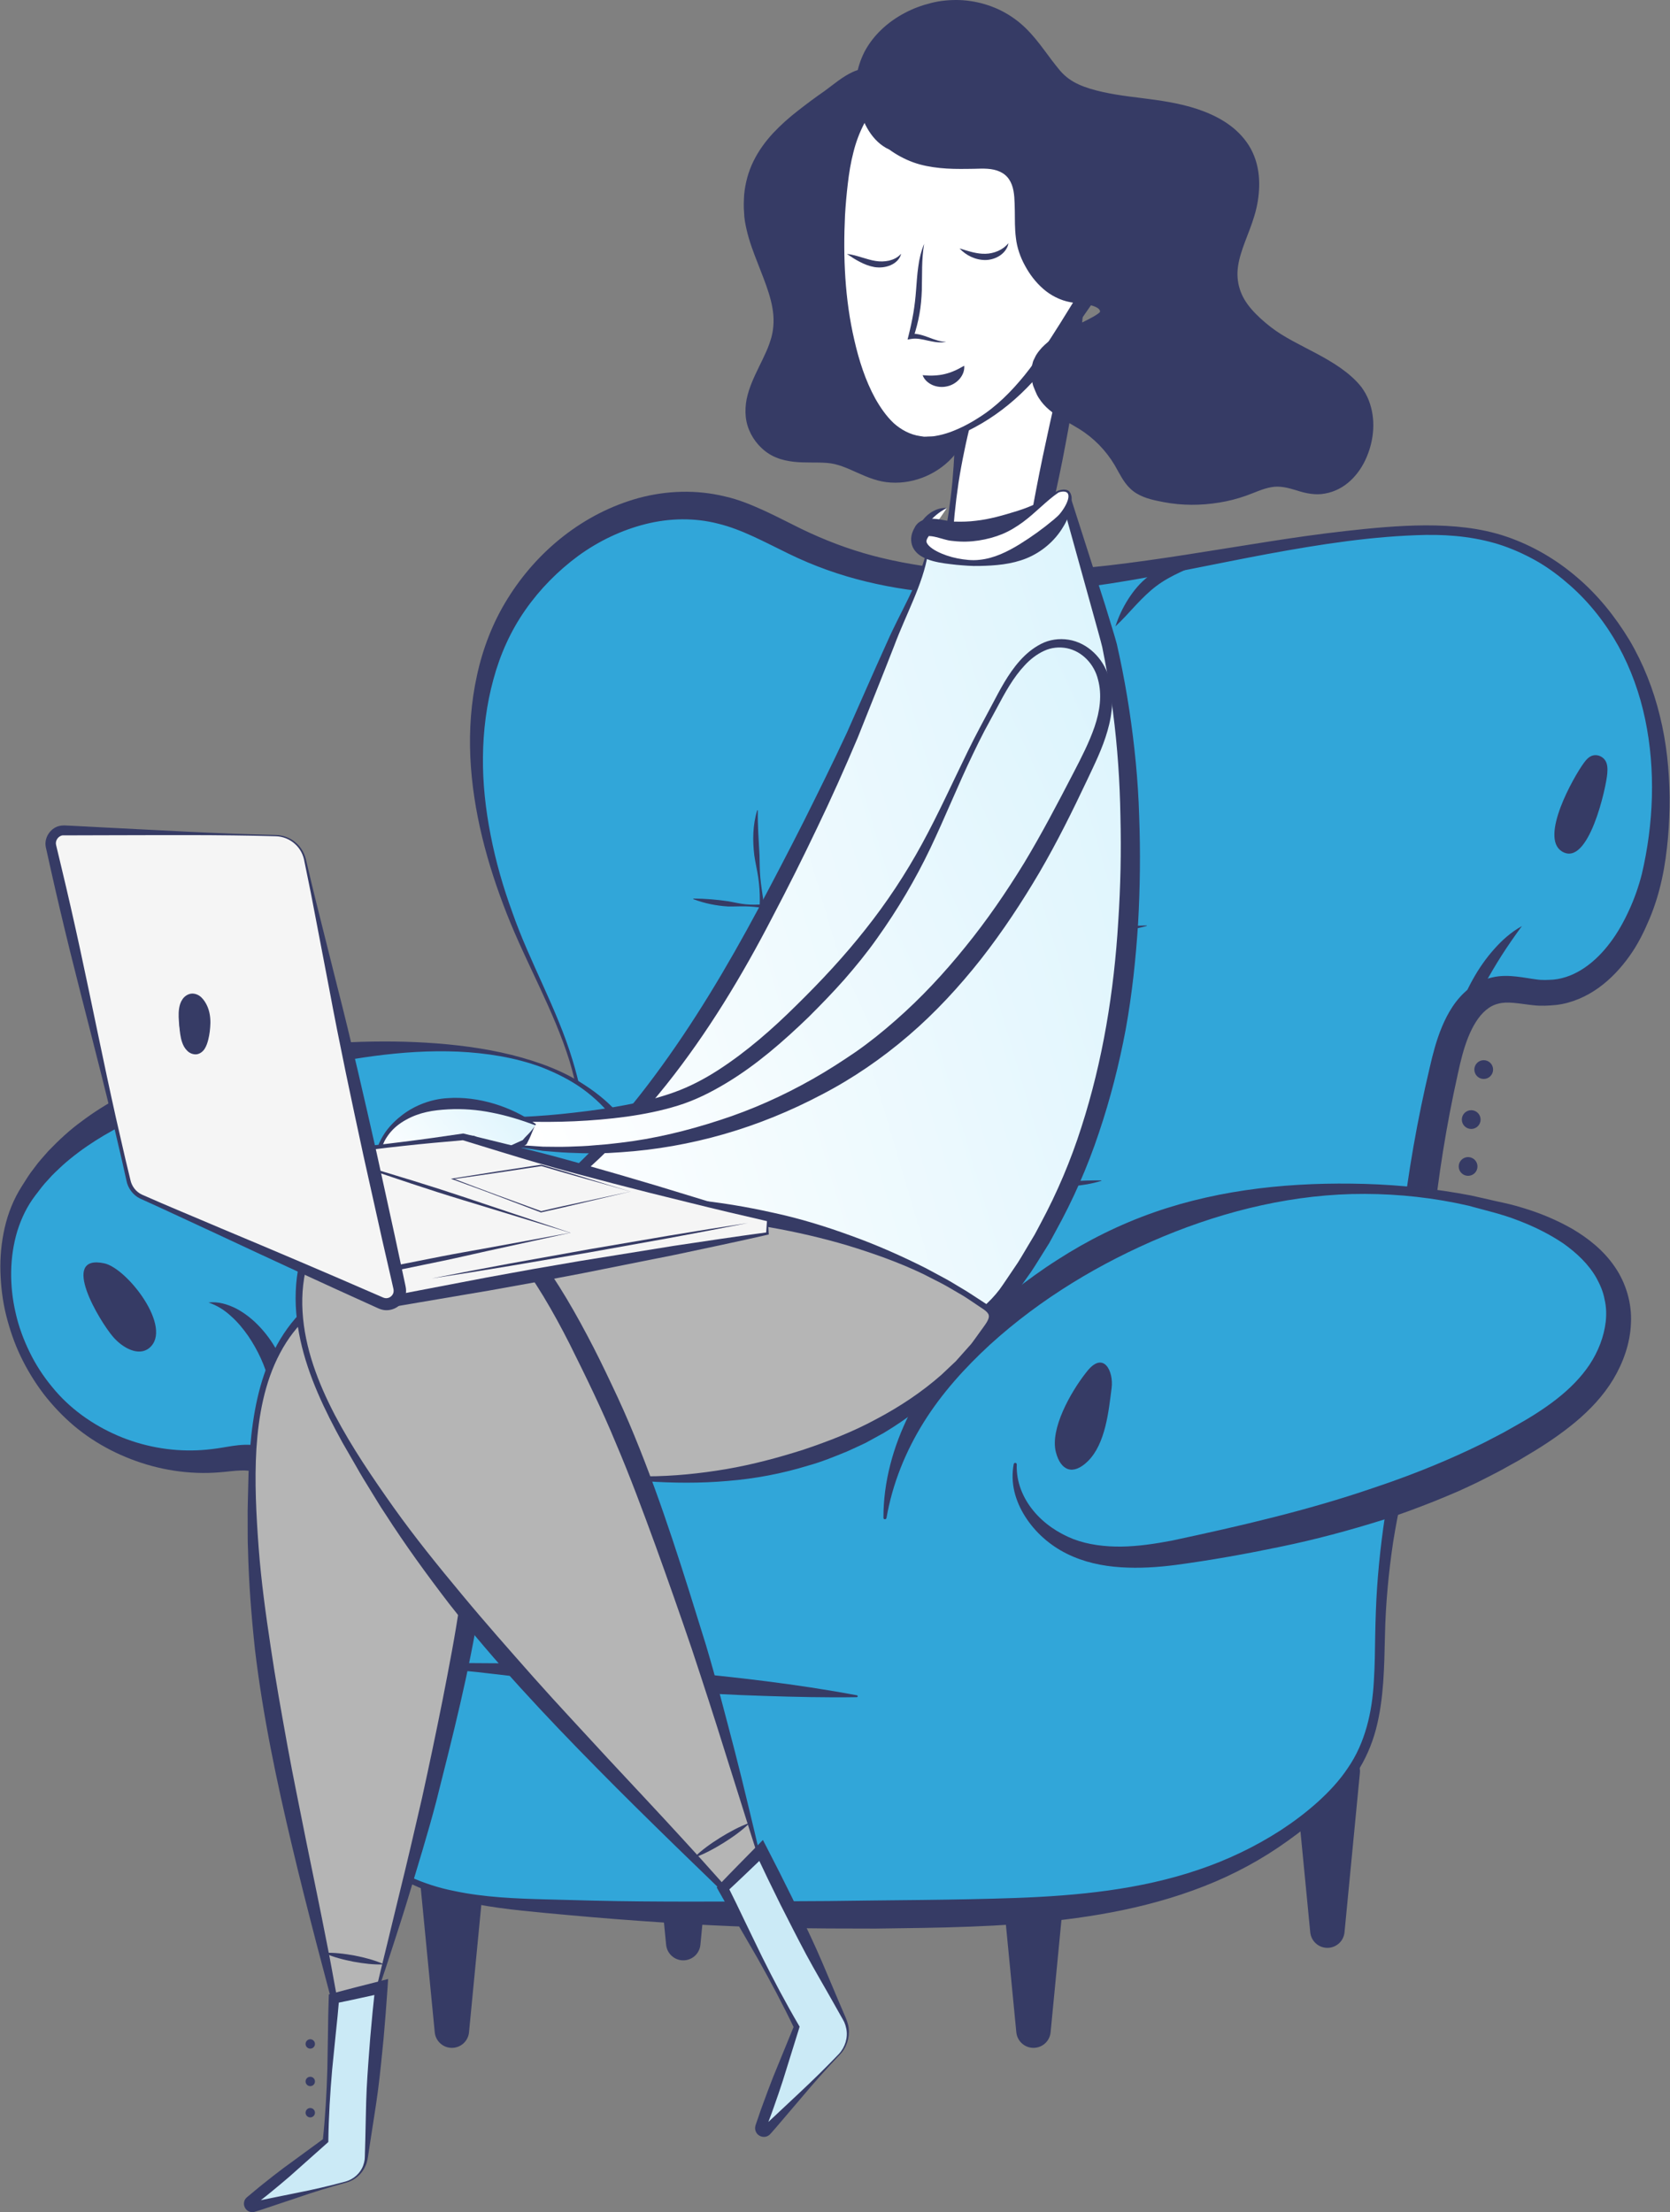 <svg width="151" height="200" viewBox="0 0 151 200" fill="none" xmlns="http://www.w3.org/2000/svg">
<rect x="0" y="0" width="151" height="200" fill="#808080" stroke="none"/>
<path d="M40.858 185.145C40.055 185.145 39.388 184.535 39.309 183.738L37.912 169.332C37.822 168.416 38.545 167.625 39.461 167.625H42.249C43.171 167.625 43.889 168.416 43.798 169.332L42.407 183.743C42.328 184.54 41.661 185.145 40.858 185.145Z" fill="#363B65"/>
<path d="M93.445 185.145C92.642 185.145 91.975 184.535 91.895 183.738L90.499 169.332C90.408 168.416 91.132 167.625 92.048 167.625H94.836C95.757 167.625 96.476 168.416 96.385 169.332L94.994 183.743C94.915 184.54 94.248 185.145 93.445 185.145Z" fill="#363B65"/>
<path d="M120.02 176.103C119.217 176.103 118.55 175.492 118.471 174.695L117.074 160.29C116.984 159.374 117.707 158.583 118.623 158.583H121.411C122.333 158.583 123.051 159.374 122.96 160.29L121.569 174.701C121.49 175.498 120.823 176.103 120.02 176.103Z" fill="#363B65"/>
<path d="M61.78 177.233C60.977 177.233 60.31 176.622 60.23 175.826L58.834 161.42C58.743 160.504 59.467 159.713 60.383 159.713H63.171C64.093 159.713 64.811 160.504 64.72 161.42L63.329 175.831C63.25 176.628 62.583 177.233 61.78 177.233Z" fill="#363B65"/>
<path d="M51.635 95.897C50.471 92.082 48.576 88.538 47.004 84.876C43.47 76.647 41.553 67.187 44.601 58.766C47.643 50.345 56.905 43.795 65.54 46.18C68.175 46.909 70.538 48.362 73.026 49.486C81.129 53.137 90.403 53.199 99.223 52.086C108.044 50.973 116.718 48.763 125.579 48.085C128.785 47.842 132.059 47.802 135.158 48.656C140.886 50.232 145.511 54.827 147.903 60.264C150.295 65.701 150.617 71.883 149.667 77.744C148.745 83.446 145.189 90.002 139.415 89.776C138.03 89.719 136.633 89.25 135.276 89.538C132.574 90.115 131.38 93.24 130.736 95.925C128.429 105.6 127.332 115.564 127.484 125.51C119.8 124.889 112.11 124.261 104.426 123.64C91.098 122.56 77.765 121.475 64.415 120.735C57.505 120.35 52.438 122.538 52.93 114.631C53.326 108.341 53.507 102 51.635 95.897Z" fill="#31A6D9"/>
<path d="M51.499 95.936C50.069 91.336 47.603 87.142 45.828 82.627C44.058 78.123 42.758 73.37 42.526 68.447C42.418 65.994 42.588 63.508 43.125 61.078C43.645 58.659 44.561 56.257 45.901 54.12C48.548 49.842 52.732 46.401 57.759 45.022C60.258 44.349 62.967 44.253 65.534 44.88C66.823 45.163 68.016 45.677 69.153 46.191C70.289 46.717 71.364 47.282 72.427 47.802C74.536 48.825 76.696 49.65 78.957 50.249C81.219 50.843 83.543 51.227 85.89 51.464C90.594 51.911 95.384 51.679 100.145 51.131C104.911 50.583 109.667 49.752 114.451 49.006C116.842 48.627 119.24 48.282 121.649 48.011C124.058 47.74 126.478 47.508 128.92 47.497C131.357 47.497 133.845 47.712 136.203 48.514C138.55 49.311 140.721 50.583 142.593 52.193C144.481 53.793 146.042 55.748 147.326 57.862C148.587 59.998 149.503 62.327 150.085 64.728C150.684 67.13 150.933 69.606 150.967 72.075C150.973 73.307 150.922 74.545 150.814 75.771C150.701 76.998 150.543 78.224 150.272 79.462C150.006 80.694 149.638 81.903 149.146 83.073C148.654 84.243 148.089 85.396 147.326 86.453C146.568 87.51 145.663 88.499 144.561 89.296C143.464 90.087 142.141 90.686 140.733 90.855C140.043 90.923 139.313 90.963 138.657 90.884C138.001 90.816 137.408 90.714 136.871 90.669C136.333 90.624 135.87 90.629 135.474 90.742C135.061 90.838 134.699 91.036 134.36 91.319C133.681 91.884 133.15 92.788 132.748 93.788C132.341 94.811 132.076 95.874 131.821 97.066C129.74 106.386 128.796 115.948 128.994 125.476L129.028 127.127L127.371 126.991L115.163 126.013L102.961 124.968C94.824 124.278 86.698 123.521 78.579 122.764C74.519 122.379 70.453 121.989 66.388 121.645C65.37 121.566 64.346 121.458 63.357 121.407C62.356 121.356 61.349 121.351 60.326 121.345C59.303 121.34 58.268 121.34 57.21 121.238C56.17 121.125 55.017 120.921 54.078 120.175C53.614 119.808 53.258 119.316 53.032 118.796C52.8 118.276 52.681 117.74 52.608 117.203C52.478 116.14 52.545 115.078 52.636 114.066C52.8 112.037 52.919 110.003 52.953 107.968C53.043 103.927 52.653 99.835 51.499 95.936ZM51.771 95.851C52.37 97.812 52.794 99.824 53.043 101.859C53.286 103.893 53.399 105.939 53.428 107.991C53.456 110.037 53.388 112.082 53.303 114.128C53.258 115.151 53.247 116.14 53.411 117.101C53.58 118.045 53.953 118.943 54.66 119.441C55.361 119.955 56.328 120.102 57.295 120.147C58.273 120.187 59.28 120.13 60.303 120.079C61.321 120.028 62.356 119.978 63.396 119.972C64.448 119.972 65.46 120.017 66.484 120.04C70.572 120.164 74.654 120.311 78.737 120.497C86.902 120.887 95.056 121.441 103.198 122.074L115.412 123.007L127.62 124.007L125.997 125.527C125.907 115.75 127.026 105.979 129.282 96.484C129.548 95.32 129.876 94.037 130.385 92.822C130.899 91.607 131.606 90.347 132.816 89.38C133.416 88.9 134.151 88.532 134.92 88.369C135.7 88.182 136.463 88.216 137.119 88.29C137.787 88.363 138.38 88.482 138.923 88.549C139.46 88.629 139.947 88.595 140.455 88.567C142.48 88.374 144.278 86.984 145.601 85.21C146.274 84.322 146.828 83.322 147.303 82.282C147.784 81.242 148.163 80.151 148.451 79.032C149.514 74.511 149.718 69.634 148.756 65.039C148.276 62.733 147.478 60.495 146.347 58.433C145.205 56.376 143.735 54.488 141.965 52.928C141.083 52.148 140.139 51.43 139.127 50.831C138.109 50.238 137.04 49.741 135.932 49.351C133.704 48.588 131.318 48.328 128.937 48.362C124.159 48.458 119.376 49.209 114.643 50.08C109.904 50.961 105.183 52.018 100.377 52.758C95.57 53.505 90.668 53.934 85.737 53.663C83.272 53.527 80.806 53.182 78.381 52.595C75.961 52.018 73.569 51.165 71.335 50.074C69.124 49 67.066 47.859 64.929 47.344C62.808 46.796 60.541 46.836 58.381 47.378C56.215 47.921 54.134 48.91 52.285 50.255C50.448 51.611 48.808 53.267 47.49 55.16C46.167 57.054 45.217 59.179 44.607 61.445C43.99 63.706 43.691 66.062 43.668 68.43C43.64 70.804 43.905 73.183 44.369 75.534C44.827 77.885 45.489 80.197 46.314 82.451C47.892 86.984 50.368 91.2 51.771 95.851Z" fill="#363B65"/>
<path d="M132.744 106.306C133.212 106.306 133.592 105.927 133.592 105.459C133.592 104.991 133.212 104.611 132.744 104.611C132.275 104.611 131.896 104.991 131.896 105.459C131.896 105.927 132.275 106.306 132.744 106.306Z" fill="#363B65"/>
<path d="M134.157 97.547C134.625 97.547 135.005 97.167 135.005 96.699C135.005 96.231 134.625 95.851 134.157 95.851C133.688 95.851 133.309 96.231 133.309 96.699C133.309 97.167 133.688 97.547 134.157 97.547Z" fill="#363B65"/>
<path d="M133.026 102.068C133.494 102.068 133.874 101.688 133.874 101.22C133.874 100.752 133.494 100.372 133.026 100.372C132.557 100.372 132.178 100.752 132.178 101.22C132.178 101.688 132.557 102.068 133.026 102.068Z" fill="#363B65"/>
<path d="M48.995 96.348C40.694 93.274 29.199 95.037 22.023 96.608C14.853 98.18 6.547 101.395 2.436 107.889C1.096 109.935 0.542 112.416 0.53 114.857C0.508 119.734 2.679 124.583 6.332 127.822C9.985 131.06 15.062 132.625 19.908 132.015C21.198 131.851 22.566 131.557 23.753 132.083C23.782 132.094 23.816 132.111 23.844 132.128C25.467 132.959 27.355 132.931 28.859 131.891C36.329 126.731 45.11 123.47 54.146 122.571C55.311 121.639 56.498 121.079 57.935 120.684C58.359 120.565 58.811 120.463 59.111 120.147C59.41 119.836 59.507 119.384 59.569 118.954C60.389 113.478 59.721 107.177 56.764 102.39C54.949 99.457 52.212 97.541 48.995 96.348Z" fill="#31A6D9"/>
<path d="M48.944 96.478C46.541 95.591 43.979 95.201 41.423 95.077C38.868 94.964 36.306 95.145 33.779 95.478C31.251 95.823 28.741 96.298 26.258 96.857C25.014 97.123 23.77 97.411 22.538 97.728C21.311 98.027 20.089 98.344 18.89 98.705C16.476 99.395 14.135 100.282 11.884 101.333C9.651 102.401 7.525 103.701 5.682 105.334C5.241 105.758 4.771 106.165 4.375 106.634C3.946 107.075 3.578 107.572 3.205 108.064C2.458 109.036 1.933 110.127 1.565 111.302C0.853 113.665 0.847 116.259 1.412 118.695C1.684 119.921 2.125 121.108 2.673 122.232C3.222 123.363 3.906 124.42 4.709 125.386C6.281 127.336 8.373 128.811 10.635 129.788C12.902 130.766 15.379 131.218 17.799 131.122C18.404 131.1 19.003 131.037 19.603 130.953C20.197 130.874 20.841 130.732 21.559 130.659C22.272 130.591 23.109 130.58 23.957 130.874C24.064 130.913 24.16 130.947 24.273 130.998L24.505 131.105C24.618 131.162 24.737 131.201 24.856 131.247C25.093 131.32 25.331 131.388 25.574 131.422C26.055 131.49 26.541 131.467 26.988 131.348C27.214 131.286 27.434 131.213 27.638 131.105C27.745 131.054 27.841 130.992 27.943 130.936L28.282 130.704C29.363 129.947 30.459 129.212 31.59 128.534C33.846 127.16 36.21 125.962 38.642 124.934C43.516 122.882 48.718 121.594 53.993 121.136L53.23 121.447C53.863 120.949 54.559 120.503 55.3 120.153C56.035 119.797 56.804 119.554 57.55 119.367L57.991 119.254C58.099 119.226 58.149 119.198 58.155 119.198C58.161 119.192 58.121 119.243 58.132 119.243C58.138 119.243 58.166 119.192 58.195 119.107C58.251 118.938 58.308 118.548 58.364 118.225C58.426 117.892 58.477 117.553 58.523 117.219C58.873 114.524 58.947 111.755 58.523 109.036C58.104 106.329 57.211 103.628 55.622 101.35C54.808 100.231 53.79 99.248 52.659 98.428C51.528 97.62 50.256 96.993 48.944 96.478ZM49.046 96.213C50.386 96.699 51.692 97.309 52.891 98.112C54.095 98.892 55.215 99.83 56.148 100.949C57.109 102.051 57.85 103.311 58.506 104.611C59.156 105.916 59.67 107.295 60.055 108.708C60.824 111.534 61.158 114.495 60.988 117.446C60.971 117.813 60.948 118.186 60.909 118.553C60.869 118.932 60.864 119.248 60.745 119.768C60.683 120.023 60.592 120.311 60.411 120.616C60.242 120.921 59.953 121.232 59.665 121.424C59.077 121.814 58.59 121.905 58.291 122.006C57.052 122.391 55.995 122.911 55.051 123.702L54.74 123.962L54.287 124.013C49.312 124.6 44.426 125.832 39.761 127.669C37.431 128.59 35.164 129.675 32.976 130.902C31.879 131.512 30.81 132.173 29.758 132.863L29.289 133.157C29.108 133.258 28.927 133.36 28.741 133.439C28.367 133.615 27.971 133.739 27.57 133.829C26.767 134.004 25.936 134.004 25.15 133.858C24.754 133.784 24.375 133.665 24.008 133.53C23.827 133.456 23.646 133.383 23.471 133.287L23.267 133.185L23.137 133.128C22.769 132.982 22.283 132.919 21.718 132.948C21.152 132.965 20.53 133.061 19.84 133.112C19.156 133.168 18.472 133.185 17.788 133.157C15.057 133.055 12.393 132.32 10.007 131.1C8.814 130.489 7.689 129.749 6.671 128.89C5.653 128.025 4.737 127.053 3.929 126.008C3.131 124.951 2.442 123.82 1.87 122.628C1.299 121.436 0.875 120.187 0.553 118.904C0.236 117.621 0.078 116.304 0.038 114.982C-0.001 113.659 0.123 112.32 0.423 111.009C0.717 109.703 1.237 108.398 1.967 107.256C2.323 106.691 2.673 106.114 3.097 105.589C3.488 105.035 3.951 104.549 4.392 104.04C5.325 103.074 6.315 102.147 7.406 101.361C8.481 100.548 9.617 99.841 10.793 99.208C13.146 97.942 15.639 96.998 18.178 96.275C19.445 95.908 20.734 95.625 22.017 95.371C23.301 95.139 24.584 94.93 25.874 94.749C28.458 94.41 31.064 94.207 33.671 94.167C36.278 94.127 38.879 94.224 41.457 94.523C44.047 94.823 46.603 95.337 49.046 96.213Z" fill="#363B65"/>
<path d="M18.851 117.762C19.699 117.649 20.592 117.915 21.378 118.316C22.159 118.734 22.86 119.294 23.465 119.938C24.675 121.221 25.557 122.814 25.992 124.566C26.201 125.442 26.292 126.369 26.179 127.302C26.066 128.229 25.749 129.167 25.167 129.93C24.601 130.704 23.798 131.258 22.967 131.574C22.125 131.879 21.259 131.992 20.411 131.953C21.197 131.619 21.944 131.297 22.577 130.834C23.216 130.393 23.719 129.834 24.053 129.206C24.709 127.946 24.686 126.426 24.335 124.962C23.979 123.493 23.312 122.063 22.436 120.774C21.989 120.136 21.491 119.525 20.903 119.005C20.326 118.468 19.659 118.028 18.851 117.762Z" fill="#363B65"/>
<path d="M29.571 160.261C29.656 161.12 29.82 161.968 30.103 162.799C31.414 166.704 35.079 169.434 38.98 170.745C42.882 172.062 47.066 172.186 51.177 172.44C62.407 173.13 74.27 173.226 85.522 172.994C96.775 172.762 107.688 172.045 116.808 165.455C119.494 163.517 121.988 161.143 123.322 158.114C124.855 154.621 124.685 150.665 124.804 146.856C124.956 141.775 125.669 136.711 126.924 131.789C127.405 129.907 127.885 127.68 126.607 126.217C125.85 125.352 124.668 125.019 123.548 124.736C110.402 121.379 97.018 118.768 83.469 118.062C69.921 117.355 56.175 118.587 43.272 122.764C37.425 124.657 29.893 127.392 25.749 132.202C22.102 136.435 23.996 144.025 27.728 147.579C28.412 148.235 29.198 148.84 29.577 149.71C29.865 150.371 29.882 151.117 29.865 151.841C29.803 154.638 29.294 157.509 29.571 160.261Z" fill="#31A6D9"/>
<path d="M29.713 160.244C29.854 161.64 30.239 163.008 30.906 164.234C31.573 165.461 32.472 166.557 33.547 167.456C35.69 169.259 38.319 170.417 41.062 170.96C43.804 171.542 46.614 171.649 49.447 171.723C52.286 171.802 55.107 171.881 57.94 171.903C63.6 171.954 69.255 171.898 74.909 171.87C80.558 171.785 86.241 171.79 91.85 171.593C97.448 171.389 103.052 170.841 108.327 169.055C110.956 168.173 113.484 166.97 115.825 165.455C116.99 164.692 118.109 163.85 119.139 162.923C120.168 161.996 121.118 160.979 121.875 159.838C123.442 157.566 124.069 154.796 124.222 152.01C124.312 150.614 124.324 149.201 124.346 147.783C124.375 146.364 124.42 144.935 124.516 143.51C124.714 140.662 125.064 137.825 125.573 135.016C125.822 133.62 126.15 132.19 126.45 130.84C126.727 129.517 126.863 128.133 126.342 127.189C125.85 126.239 124.657 125.866 123.295 125.567L119.155 124.64C116.39 124.047 113.625 123.47 110.855 122.939C105.308 121.888 99.749 120.966 94.157 120.339C88.565 119.706 82.956 119.344 77.346 119.356C71.743 119.35 66.139 119.678 60.598 120.413C55.051 121.125 49.572 122.3 44.222 123.9C42.882 124.295 41.537 124.725 40.219 125.171C38.89 125.606 37.584 126.081 36.295 126.595C33.728 127.635 31.234 128.839 29.012 130.421C27.921 131.213 26.875 132.145 26.043 133.117C25.252 134.112 24.754 135.35 24.539 136.661C24.11 139.294 24.686 142.137 25.947 144.578C26.581 145.81 27.406 146.913 28.458 147.851C28.967 148.342 29.515 148.885 29.815 149.603C30.114 150.32 30.12 151.083 30.092 151.795C29.985 154.627 29.459 157.441 29.713 160.244ZM29.43 160.273C29.125 157.413 29.64 154.576 29.662 151.767C29.662 151.072 29.623 150.371 29.351 149.783C29.08 149.19 28.582 148.715 28.056 148.252C26.959 147.336 25.992 146.183 25.263 144.935C24.522 143.68 23.968 142.312 23.617 140.894C23.261 139.47 23.103 137.978 23.25 136.48C23.397 134.988 23.872 133.468 24.765 132.173C25.693 130.924 26.722 129.901 27.864 128.946C30.154 127.081 32.704 125.601 35.339 124.408C36.657 123.804 37.991 123.244 39.331 122.73C40.683 122.227 42.023 121.752 43.391 121.3C46.117 120.367 48.899 119.627 51.703 118.988C54.508 118.355 57.335 117.824 60.185 117.423C63.029 117.027 65.896 116.767 68.757 116.592C71.624 116.417 74.491 116.349 77.358 116.406C83.091 116.49 88.802 116.954 94.468 117.694C100.134 118.423 105.754 119.458 111.307 120.712C114.083 121.345 116.848 122.023 119.597 122.758L123.713 123.877C124.403 124.069 125.144 124.273 125.879 124.663C126.614 125.024 127.326 125.68 127.716 126.482C128.107 127.285 128.197 128.144 128.157 128.924C128.118 129.709 127.971 130.45 127.796 131.156C127.422 132.563 127.066 133.88 126.761 135.265C126.455 136.638 126.19 138.017 125.969 139.407C125.76 140.798 125.59 142.194 125.466 143.595C125.341 144.997 125.257 146.398 125.228 147.811C125.194 149.224 125.172 150.648 125.07 152.078C124.963 153.508 124.782 154.943 124.408 156.356C124.035 157.763 123.436 159.131 122.627 160.346C121.021 162.805 118.799 164.743 116.464 166.41C114.123 168.1 111.556 169.485 108.859 170.536C103.453 172.661 97.668 173.542 91.974 173.961C89.119 174.158 86.269 174.255 83.43 174.3L79.167 174.362L74.904 174.351C69.221 174.322 63.532 174.079 57.861 173.667C55.028 173.469 52.19 173.22 49.368 172.955C46.541 172.689 43.674 172.401 40.892 171.666C38.121 170.937 35.424 169.694 33.292 167.75C32.755 167.269 32.269 166.738 31.805 166.19C31.364 165.625 30.951 165.031 30.618 164.393C29.945 163.115 29.56 161.697 29.43 160.273Z" fill="#363B65"/>
<path d="M25.207 133.072C24.833 134.411 24.568 135.751 24.46 137.096C24.37 138.441 24.409 139.78 24.658 141.075C25.144 143.652 26.468 146.031 28.497 147.585C30.527 149.162 33.276 149.908 36.007 150.128C38.76 150.332 41.548 150.36 44.324 150.371C47.106 150.371 49.883 150.428 52.653 150.58C55.424 150.71 58.2 150.874 60.96 151.106C66.484 151.62 71.997 152.242 77.482 153.27C77.527 153.282 77.561 153.321 77.55 153.372C77.544 153.412 77.505 153.44 77.465 153.44C74.677 153.485 71.907 153.417 69.13 153.327C66.354 153.248 63.584 153.084 60.818 152.909C58.053 152.705 55.294 152.445 52.535 152.18C49.775 151.937 47.022 151.626 44.262 151.298C41.503 150.97 38.749 150.767 35.961 150.676C34.565 150.62 33.162 150.53 31.755 150.275C30.346 150.027 28.933 149.552 27.672 148.738C26.411 147.93 25.393 146.749 24.675 145.46C23.94 144.166 23.522 142.719 23.341 141.278C23.007 138.373 23.663 135.457 25.031 133.01C25.054 132.97 25.105 132.953 25.15 132.976C25.201 132.993 25.212 133.032 25.207 133.072Z" fill="#363B65"/>
<path d="M143.221 68.961C143.43 68.679 143.684 68.379 144.063 68.294C144.51 68.193 144.968 68.447 145.166 68.786C145.364 69.125 145.358 69.526 145.33 69.911C145.251 71.115 143.633 78.512 141.208 76.964C139.217 75.687 142.259 70.272 143.221 68.961Z" fill="#363B65"/>
<path d="M13.49 121.876C12.512 122.673 11.064 121.831 10.239 120.882C9.017 119.475 5.342 113.36 9.413 114.213C11.505 114.648 15.701 120.074 13.49 121.876Z" fill="#363B65"/>
<path d="M68.52 73.279C68.503 74.641 68.599 75.952 68.673 77.297C68.69 77.97 68.69 78.648 68.746 79.321C68.803 79.993 68.916 80.66 69.012 81.338C69.114 82.016 69.171 82.695 69.176 83.378C69.193 84.062 69.187 84.74 69.142 85.419C69.035 86.775 68.843 88.12 68.492 89.442C68.486 89.459 68.475 89.465 68.458 89.465C68.447 89.459 68.435 89.448 68.435 89.437C68.43 88.075 68.492 86.73 68.537 85.385C68.611 84.045 68.69 82.706 68.701 81.361C68.707 80.688 68.656 80.01 68.56 79.343C68.464 78.676 68.3 78.009 68.204 77.337C68.04 75.992 68.056 74.585 68.464 73.268C68.469 73.251 68.486 73.245 68.498 73.251C68.509 73.257 68.52 73.268 68.52 73.279Z" fill="#363B65"/>
<path d="M62.707 81.237C63.782 81.242 64.822 81.333 65.863 81.485C66.383 81.576 66.897 81.706 67.423 81.757C67.949 81.807 68.475 81.796 69.006 81.757C70.058 81.666 71.104 81.615 72.156 81.547C73.202 81.508 74.254 81.468 75.323 81.496C75.339 81.496 75.351 81.508 75.351 81.525C75.351 81.536 75.339 81.547 75.328 81.553C74.305 81.881 73.253 82.062 72.19 82.152C71.127 82.214 70.058 82.209 69.001 82.073C68.469 82.011 67.943 81.954 67.418 81.943C66.886 81.932 66.355 81.966 65.817 81.954C64.754 81.886 63.703 81.677 62.702 81.293C62.685 81.287 62.679 81.27 62.685 81.254C62.685 81.242 62.696 81.237 62.707 81.237Z" fill="#363B65"/>
<path d="M96.865 75.444C96.803 76.755 96.877 78.043 96.956 79.343C96.978 79.993 96.996 80.649 97.052 81.304C97.114 81.954 97.216 82.604 97.306 83.254C97.493 84.565 97.499 85.888 97.425 87.204C97.318 88.516 97.137 89.821 96.814 91.098C96.809 91.109 96.798 91.115 96.786 91.115C96.775 91.115 96.769 91.104 96.769 91.093L96.973 87.176C97.046 85.876 97.103 84.576 97.075 83.277C97.058 82.621 97.001 81.971 96.916 81.321C96.826 80.671 96.69 80.027 96.605 79.377C96.464 78.072 96.475 76.721 96.826 75.444C96.832 75.432 96.843 75.427 96.854 75.427C96.86 75.427 96.865 75.438 96.865 75.444Z" fill="#363B65"/>
<path d="M91.058 83.412C92.121 83.469 93.167 83.57 94.208 83.712C94.728 83.796 95.248 83.898 95.774 83.949C96.3 83.994 96.826 83.989 97.357 83.966C99.466 83.859 101.547 83.712 103.673 83.672C103.685 83.672 103.696 83.683 103.696 83.695C103.696 83.706 103.69 83.712 103.679 83.717C101.621 84.282 99.466 84.395 97.352 84.203C96.82 84.153 96.294 84.107 95.768 84.09C95.237 84.073 94.705 84.09 94.174 84.068C93.117 83.994 92.065 83.791 91.053 83.457C91.041 83.452 91.036 83.44 91.041 83.429C91.041 83.418 91.053 83.412 91.058 83.412Z" fill="#363B65"/>
<path d="M94.022 100.028C93.993 101.141 94.073 102.221 94.135 103.317C94.152 103.865 94.157 104.425 94.203 104.973C94.248 105.527 94.344 106.069 94.412 106.629C94.48 107.188 94.497 107.753 94.457 108.307C94.429 108.867 94.367 109.426 94.27 109.974C94.067 111.071 93.767 112.15 93.332 113.179C93.326 113.19 93.315 113.196 93.304 113.19C93.292 113.184 93.287 113.179 93.292 113.168C93.468 112.071 93.665 110.986 93.829 109.901C94.01 108.822 94.163 107.736 94.186 106.64C94.197 106.092 94.146 105.538 94.073 104.99C93.993 104.442 93.869 103.899 93.79 103.345C93.654 102.243 93.671 101.096 93.988 100.016C93.993 100.005 94.005 99.999 94.016 99.999C94.016 100.005 94.022 100.016 94.022 100.028Z" fill="#363B65"/>
<path d="M89.295 106.51C90.165 106.527 91.013 106.606 91.862 106.725C92.286 106.798 92.704 106.894 93.134 106.94C93.564 106.979 93.993 106.973 94.423 106.945C96.142 106.832 97.827 106.708 99.563 106.719C99.574 106.719 99.586 106.73 99.586 106.742C99.586 106.753 99.58 106.759 99.569 106.764C97.901 107.273 96.136 107.363 94.418 107.177C93.988 107.132 93.558 107.086 93.128 107.075C92.699 107.064 92.263 107.086 91.828 107.075C90.963 107.019 90.109 106.849 89.289 106.55C89.278 106.544 89.272 106.533 89.278 106.521C89.278 106.516 89.283 106.51 89.295 106.51Z" fill="#363B65"/>
<path d="M68.91 100.028C68.888 101.107 68.972 102.153 69.035 103.221C69.052 103.758 69.057 104.295 69.102 104.832C69.148 105.368 69.233 105.9 69.3 106.437C69.419 107.516 69.385 108.607 69.289 109.68C69.176 110.749 68.961 111.834 68.724 112.851L68.718 112.879C68.718 112.885 68.707 112.891 68.701 112.891C68.695 112.891 68.69 112.885 68.69 112.879C68.639 112.303 68.701 111.789 68.724 111.246L68.837 109.641C68.933 108.578 69.023 107.516 69.063 106.448C69.074 105.917 69.035 105.38 68.961 104.848C68.882 104.317 68.757 103.792 68.678 103.255C68.543 102.187 68.554 101.068 68.865 100.022C68.871 100.011 68.882 100.005 68.893 100.005C68.904 100.011 68.91 100.016 68.91 100.028Z" fill="#363B65"/>
<path d="M64.777 106.199C65.535 106.194 66.264 106.256 66.999 106.363C67.361 106.431 67.729 106.521 68.096 106.561C68.464 106.6 68.837 106.589 69.21 106.561C70.697 106.442 72.145 106.335 73.649 106.38C73.66 106.38 73.671 106.391 73.671 106.403C73.671 106.414 73.666 106.42 73.654 106.425C72.218 106.9 70.692 106.979 69.204 106.798C68.831 106.753 68.464 106.713 68.091 106.708C67.717 106.697 67.338 106.73 66.965 106.725C66.219 106.685 65.478 106.527 64.771 106.25C64.76 106.244 64.754 106.233 64.76 106.222C64.76 106.199 64.766 106.199 64.777 106.199Z" fill="#363B65"/>
<path d="M80.022 137.237C80.836 126.624 90.205 118.169 98.975 113.365C109.21 107.765 121.633 106.137 133.01 108.573C134.084 108.804 135.147 109.07 136.204 109.375C140.547 110.624 145.251 113.083 146.19 117.496C146.733 120.04 145.828 122.735 144.262 124.815C142.701 126.895 140.536 128.443 138.313 129.794C129.215 135.327 118.698 138.045 108.232 140.018C104.754 140.673 101.101 141.244 97.72 140.182C94.344 139.119 91.376 135.903 91.805 132.388" fill="#31A6D9"/>
<path d="M79.88 137.226C79.869 134.01 80.751 130.783 82.215 127.861C82.577 127.132 83.001 126.432 83.408 125.719C83.872 125.047 84.296 124.346 84.799 123.708C85.297 123.063 85.783 122.402 86.332 121.797L87.14 120.876L88 120.006C89.142 118.842 90.369 117.768 91.624 116.734C92.914 115.739 94.225 114.778 95.599 113.908C98.325 112.145 101.277 110.681 104.347 109.607C110.51 107.454 117.047 106.855 123.431 107.036C126.631 107.132 129.82 107.476 132.97 108.075C133.756 108.239 134.53 108.432 135.316 108.607C136.102 108.771 136.888 108.951 137.663 109.194C139.218 109.658 140.745 110.285 142.192 111.116C143.623 111.964 144.997 113.049 146.003 114.524C147.01 115.976 147.57 117.836 147.468 119.65C147.394 121.47 146.772 123.182 145.873 124.697C144.957 126.217 143.747 127.477 142.452 128.562C141.152 129.642 139.772 130.568 138.381 131.399L137.335 132.027L136.266 132.62C135.56 133.027 134.83 133.383 134.106 133.756C133.383 134.129 132.642 134.462 131.907 134.801C131.16 135.118 130.414 135.44 129.662 135.74C128.152 136.333 126.642 136.909 125.099 137.395C122.017 138.362 118.907 139.198 115.763 139.843C112.614 140.498 109.498 141.058 106.292 141.487C104.681 141.696 103.024 141.804 101.35 141.696C99.676 141.589 97.997 141.238 96.448 140.464C94.915 139.701 93.609 138.543 92.704 137.124C92.252 136.418 91.907 135.643 91.715 134.83C91.523 134.016 91.511 133.174 91.658 132.371C91.675 132.292 91.749 132.241 91.822 132.258C91.89 132.27 91.941 132.337 91.935 132.405C91.873 133.965 92.49 135.44 93.439 136.587C94.389 137.746 95.679 138.605 97.036 139.142C98.393 139.662 99.908 139.843 101.401 139.826C102.905 139.803 104.415 139.577 105.941 139.289C112.082 137.978 118.257 136.553 124.149 134.53C127.106 133.547 130.007 132.411 132.812 131.094C133.507 130.761 134.214 130.433 134.892 130.065L135.921 129.529L136.934 128.958C138.291 128.206 139.586 127.398 140.756 126.482C141.921 125.573 142.961 124.527 143.736 123.363C144.511 122.187 145.036 120.842 145.189 119.486C145.263 118.808 145.24 118.129 145.082 117.468C144.963 116.796 144.686 116.157 144.352 115.547C143.662 114.32 142.577 113.286 141.35 112.416C140.1 111.574 138.709 110.884 137.262 110.336C135.82 109.765 134.27 109.421 132.761 109.002C129.696 108.296 126.546 107.951 123.402 107.94C117.098 107.917 110.878 109.426 105.172 111.794C99.478 114.168 94.084 117.412 89.51 121.571C87.242 123.662 85.156 125.968 83.522 128.585C81.893 131.201 80.7 134.112 80.157 137.232C80.146 137.311 80.072 137.362 79.993 137.35C79.931 137.356 79.88 137.294 79.88 137.226Z" fill="#363B65"/>
<path d="M98.149 124.16C98.217 124.075 98.285 123.99 98.347 123.911C99.811 122.142 100.699 123.996 100.513 125.476C100.247 127.562 99.964 130.523 98.37 132.1C96.996 133.451 95.899 132.931 95.475 131.297C94.92 129.189 96.826 125.855 98.149 124.16Z" fill="#363B65"/>
<path d="M109.136 50.504C108.355 50.99 107.53 51.351 106.738 51.719C105.946 52.086 105.223 52.482 104.567 52.973C103.911 53.465 103.311 54.064 102.712 54.697C102.118 55.336 101.53 56.002 100.857 56.63C101.134 55.754 101.525 54.934 102.017 54.16C102.514 53.392 103.108 52.651 103.888 52.075C104.657 51.493 105.562 51.12 106.444 50.899C107.332 50.667 108.22 50.543 109.136 50.504Z" fill="#363B65"/>
<path d="M131.098 94.625C131.233 93.54 131.51 92.489 131.867 91.466C132.223 90.443 132.664 89.442 133.201 88.493C133.733 87.543 134.36 86.639 135.09 85.82C135.813 85 136.645 84.26 137.606 83.729C136.961 84.61 136.362 85.469 135.797 86.351C135.231 87.233 134.711 88.137 134.191 89.047C133.676 89.962 133.179 90.884 132.675 91.816C132.172 92.754 131.674 93.698 131.098 94.625Z" fill="#363B65"/>
<path d="M34.02 180.174L30.197 180.671C26.793 165.163 22.451 149.441 22.773 133.442C22.88 128.225 23.7 122.257 27.794 118.567C30.31 116.301 33.923 115.391 37.107 116.741C45.04 120.104 43.762 133.221 43.095 140.048C42.399 147.186 40.765 154.183 39.159 161.162C37.695 167.56 34.02 180.174 34.02 180.174Z" fill="#B5B5B5"/>
<path d="M34.076 180.242L32.939 180.462C32.543 180.541 32.097 180.609 31.661 180.632L30.423 180.699L30.123 180.722L29.976 180.733H29.942L29.931 180.699L29.914 180.632L29.767 180.083L28.613 175.709C27.856 172.787 27.109 169.865 26.414 166.927C25.017 161.049 23.762 155.115 23.049 149.091C22.727 146.073 22.49 143.049 22.422 140.014C22.382 139.257 22.405 138.5 22.394 137.742C22.388 136.985 22.388 136.228 22.416 135.47L22.473 133.199C22.501 132.441 22.552 131.684 22.614 130.927C22.863 127.909 23.406 124.851 24.785 122.088C25.475 120.714 26.38 119.431 27.505 118.352C28.642 117.278 30.027 116.453 31.543 115.99C33.058 115.521 34.72 115.458 36.292 115.854C37.858 116.255 39.323 117.092 40.448 118.267C41.019 118.844 41.511 119.494 41.924 120.183C42.348 120.867 42.688 121.59 42.97 122.325C43.553 123.8 43.875 125.337 44.107 126.874C44.536 129.949 44.514 133.029 44.333 136.075C44.248 137.601 44.107 139.104 43.954 140.613C43.801 142.128 43.609 143.643 43.372 145.146C42.422 151.165 40.918 157.02 39.442 162.88C38.673 165.808 37.774 168.696 36.903 171.589C36.468 173.036 35.998 174.471 35.535 175.907L34.833 178.06L34.471 179.134L34.291 179.671L34.2 179.936L34.155 180.072C34.127 180.129 34.104 180.185 34.076 180.242ZM33.968 180.112C33.968 180.072 33.968 180.044 33.974 180.01L34.008 179.874L34.076 179.597L34.206 179.049L34.471 177.947L35.009 175.749L36.077 171.352C36.801 168.424 37.485 165.486 38.158 162.558C38.803 159.631 39.425 156.664 40.013 153.719C40.59 150.769 41.166 147.825 41.59 144.863C41.811 143.383 42.009 141.902 42.162 140.421C42.314 138.929 42.456 137.432 42.58 135.945C42.812 132.972 42.885 129.988 42.535 127.078C42.354 125.626 42.054 124.19 41.579 122.839C41.347 122.161 41.059 121.506 40.708 120.895C40.369 120.274 39.956 119.703 39.487 119.188C39.023 118.669 38.48 118.222 37.892 117.849C37.31 117.465 36.666 117.165 35.998 116.962C34.664 116.549 33.194 116.527 31.808 116.877C30.417 117.233 29.111 117.928 28.014 118.883C26.906 119.844 26.007 121.031 25.317 122.342C23.92 124.97 23.383 127.982 23.185 130.955C23.004 133.945 23.168 136.962 23.389 139.952C23.615 142.947 24.028 145.926 24.474 148.887C24.91 151.854 25.447 154.81 25.979 157.771C26.25 159.252 26.533 160.727 26.832 162.202L27.72 166.633C28.32 169.583 28.942 172.539 29.518 175.5C29.818 176.981 30.084 178.467 30.355 179.953L30.457 180.513L30.468 180.581L30.474 180.615L30.508 180.609L30.638 180.581L30.904 180.53C31.254 180.456 31.593 180.377 31.91 180.304C32.227 180.23 32.526 180.202 32.877 180.179L33.968 180.112Z" fill="#363B65"/>
<path d="M31.26 197.287L22.908 199.536C22.603 199.615 22.405 199.225 22.648 199.033L29.439 193.545L30.197 180.677L34.488 179.66L33.126 195.066C33.035 196.123 32.289 197.01 31.26 197.287Z" fill="#CBEAF6"/>
<path d="M31.277 197.337C29.813 197.733 28.365 198.18 26.929 198.677L24.769 199.4L23.689 199.762L23.146 199.931L22.994 199.977C22.886 200.005 22.756 200.011 22.632 199.977C22.377 199.915 22.185 199.722 22.106 199.496C22.015 199.276 22.049 198.971 22.213 198.773C22.253 198.722 22.292 198.682 22.338 198.643L22.394 198.598L22.502 198.507L22.937 198.146C23.225 197.903 23.519 197.66 23.813 197.428C24.401 196.953 25.001 196.49 25.606 196.032L29.276 193.347L29.185 193.528C29.411 191.392 29.536 189.244 29.598 187.097L29.654 183.87C29.666 182.796 29.683 181.722 29.722 180.649L29.734 180.315L30.084 180.219C31.503 179.829 32.928 179.479 34.353 179.111L35.094 178.919L35.043 179.705C34.941 181.248 34.817 182.79 34.681 184.328C34.529 185.865 34.382 187.408 34.184 188.939C33.986 190.477 33.72 192.002 33.494 193.534L33.319 194.681C33.268 195.054 33.211 195.478 33.036 195.84C32.708 196.58 32.046 197.145 31.277 197.337ZM31.243 197.23C31.973 197.027 32.595 196.473 32.844 195.766C32.906 195.591 32.951 195.41 32.974 195.229C32.991 195.049 32.991 194.851 32.996 194.659L33.03 193.494C33.075 191.946 33.081 190.392 33.155 188.849C33.234 187.306 33.358 185.763 33.477 184.22C33.607 182.677 33.76 181.14 33.929 179.603L34.619 180.196C33.183 180.507 31.747 180.835 30.305 181.123L30.667 180.694C30.576 181.762 30.474 182.836 30.356 183.904L30.033 187.114C29.847 189.256 29.717 191.398 29.688 193.551V193.653L29.598 193.737L26.2 196.761C25.623 197.253 25.046 197.744 24.458 198.219C24.164 198.462 23.87 198.694 23.57 198.926L23.123 199.276L23.01 199.361L22.954 199.406C22.965 199.4 22.971 199.389 22.982 199.378C23.027 199.327 23.033 199.231 23.005 199.191C22.988 199.146 22.943 199.101 22.875 199.089C22.841 199.084 22.812 199.084 22.796 199.089C22.812 199.089 22.88 199.072 22.92 199.061L23.474 198.937L24.588 198.711L26.816 198.259C28.309 197.965 29.785 197.626 31.243 197.23Z" fill="#363B65"/>
<path d="M28.054 191.432C28.288 191.432 28.478 191.242 28.478 191.008C28.478 190.774 28.288 190.584 28.054 190.584C27.82 190.584 27.63 190.774 27.63 191.008C27.63 191.242 27.82 191.432 28.054 191.432Z" fill="#363B65"/>
<path d="M28.054 185.215C28.288 185.215 28.478 185.025 28.478 184.791C28.478 184.557 28.288 184.367 28.054 184.367C27.82 184.367 27.63 184.557 27.63 184.791C27.63 185.025 27.82 185.215 28.054 185.215Z" fill="#363B65"/>
<path d="M28.054 188.606C28.288 188.606 28.478 188.416 28.478 188.182C28.478 187.948 28.288 187.758 28.054 187.758C27.82 187.758 27.63 187.948 27.63 188.182C27.63 188.416 27.82 188.606 28.054 188.606Z" fill="#363B65"/>
<path d="M29.281 176.557C30.231 176.512 31.153 176.636 32.063 176.8C32.974 176.981 33.873 177.207 34.738 177.597C33.788 177.642 32.866 177.518 31.956 177.354C31.046 177.173 30.146 176.953 29.281 176.557Z" fill="#363B65"/>
<path d="M74.641 8.272C70.705 11.07 67.098 14.082 67.935 19.536C68.444 22.887 71.084 26.272 70.615 29.691C70.225 32.534 67.539 34.851 67.793 37.711C67.918 39.152 68.879 40.497 70.202 41.085C71.604 41.706 73.159 41.503 74.647 41.554C76.597 41.622 78.147 42.882 80.024 43.125C81.884 43.362 83.846 42.645 85.192 41.362C89.789 36.982 87.482 29.2 86.617 23.769C85.758 18.349 85.158 12.522 81.635 8.312C81.019 7.577 80.295 6.888 79.396 6.543C77.53 5.825 76.055 7.266 74.641 8.272Z" fill="#363B65"/>
<path d="M74.692 8.34C73.075 9.51 71.463 10.747 70.242 12.319C69.009 13.867 68.32 15.766 68.353 17.654C68.382 18.603 68.551 19.541 68.817 20.434C69.1 21.338 69.484 22.237 69.869 23.164C70.265 24.085 70.649 25.034 70.954 26.046C71.26 27.052 71.452 28.148 71.356 29.267C71.322 29.827 71.175 30.381 71 30.901C70.808 31.409 70.587 31.901 70.338 32.353C69.846 33.269 69.292 34.099 68.857 34.964C68.63 35.394 68.455 35.834 68.32 36.281C68.195 36.727 68.133 37.191 68.139 37.649C68.178 38.559 68.597 39.468 69.264 40.13C69.937 40.791 70.853 41.147 71.82 41.237C72.792 41.339 73.782 41.249 74.822 41.282C76.977 41.418 78.735 42.775 80.59 42.707C81.511 42.695 82.433 42.447 83.242 42.017C84.062 41.588 84.734 40.983 85.311 40.248C85.475 40.084 85.577 39.875 85.707 39.683C85.826 39.485 85.973 39.31 86.063 39.095C86.255 38.677 86.47 38.27 86.589 37.818C86.894 36.948 87.036 36.01 87.115 35.066C87.234 33.161 87.025 31.217 86.691 29.273C86.363 27.329 85.95 25.362 85.645 23.345C85.362 21.35 85.085 19.377 84.729 17.439C84.361 15.506 83.92 13.596 83.191 11.787C82.835 10.877 82.371 10.024 81.845 9.199C81.308 8.379 80.714 7.588 79.917 7.051C79.521 6.786 79.08 6.588 78.611 6.531C78.141 6.475 77.661 6.56 77.208 6.729C76.287 7.108 75.518 7.769 74.692 8.34ZM74.59 8.204C75.393 7.617 76.157 6.944 77.101 6.509C77.57 6.294 78.096 6.164 78.633 6.198C79.171 6.232 79.685 6.413 80.149 6.661C81.082 7.181 81.8 7.961 82.456 8.741C83.106 9.544 83.7 10.397 84.186 11.313C85.181 13.132 85.854 15.11 86.318 17.1C86.804 19.089 87.081 21.095 87.426 23.062C88.031 26.95 89.077 30.968 88.698 35.196C88.5 37.281 87.799 39.468 86.335 41.102C84.944 42.797 82.716 43.764 80.55 43.628C78.294 43.509 76.683 41.978 74.771 41.853C73.804 41.774 72.781 41.865 71.752 41.746C71.237 41.684 70.717 41.582 70.219 41.379C69.722 41.186 69.264 40.887 68.874 40.52C68.093 39.791 67.55 38.79 67.432 37.699C67.375 37.157 67.409 36.609 67.511 36.083C67.624 35.557 67.788 35.049 67.986 34.569C68.382 33.602 68.874 32.715 69.264 31.828C69.467 31.387 69.62 30.94 69.75 30.499C69.869 30.059 69.925 29.623 69.942 29.177C70.005 27.386 69.196 25.583 68.484 23.718C68.116 22.785 67.748 21.813 67.511 20.779C67.392 20.265 67.285 19.728 67.279 19.196C67.228 18.671 67.257 18.134 67.285 17.603C67.387 16.54 67.669 15.5 68.133 14.562C68.597 13.618 69.213 12.782 69.908 12.03C70.61 11.284 71.367 10.612 72.165 9.996C72.956 9.374 73.765 8.775 74.59 8.204Z" fill="#363B65"/>
<path d="M98.192 24.334C98.146 24.305 95.562 27.063 95.511 27.046C92.701 29.691 91.785 34.348 88.839 36.84C88.494 37.134 88.127 37.36 87.737 37.541C87.556 37.666 87.369 37.784 87.177 37.897C86.951 39.191 86.82 40.271 86.82 40.271L85.695 49.347L93.996 47.188C93.996 47.183 98.729 24.661 98.192 24.334Z" fill="white"/>
<path d="M98.147 24.407C98.164 24.435 98.231 24.413 98.226 24.413L98.22 24.418L98.203 24.435L98.164 24.475L98.079 24.554L97.909 24.724L97.576 25.063L96.914 25.752L96.252 26.442L95.919 26.786L95.749 26.956L95.664 27.041L95.619 27.08L95.591 27.103L95.574 27.114C95.563 27.125 95.506 27.142 95.484 27.131L95.568 27.114C94.777 27.866 94.177 28.804 93.697 29.782C93.21 30.759 92.837 31.799 92.402 32.828C91.966 33.851 91.48 34.891 90.785 35.84C90.44 36.315 90.049 36.767 89.591 37.163C89.173 37.586 88.591 37.942 88.02 38.18L88.121 38.123C87.923 38.242 87.714 38.355 87.511 38.468L87.822 38.01C87.601 38.937 87.375 39.864 87.188 40.802C86.99 41.746 86.815 42.695 86.668 43.645C86.527 44.594 86.408 45.549 86.312 46.51C86.221 47.471 86.148 48.426 86.091 49.392L85.582 48.946C86.945 48.499 88.297 48.019 89.665 47.59C91.033 47.166 92.407 46.77 93.781 46.369L93.171 47.007C93.527 45.103 93.883 43.198 94.279 41.305C94.686 39.412 95.082 37.519 95.54 35.631C95.998 33.749 96.552 31.884 97.05 30.008C97.299 29.07 97.542 28.131 97.734 27.182C97.83 26.707 97.932 26.233 98.005 25.758C98.045 25.52 98.079 25.283 98.107 25.04C98.118 24.921 98.13 24.803 98.135 24.684C98.141 24.627 98.141 24.565 98.141 24.509C98.152 24.469 98.113 24.367 98.147 24.407ZM98.231 24.26C98.311 24.328 98.294 24.367 98.305 24.401C98.311 24.435 98.311 24.469 98.316 24.503C98.322 24.565 98.316 24.627 98.316 24.69C98.311 24.814 98.305 24.938 98.294 25.057L98.22 25.786L98.056 27.233C97.938 28.199 97.841 29.166 97.745 30.132C97.547 32.071 97.366 34.009 97.078 35.93C96.79 37.852 96.422 39.757 96.055 41.661C95.676 43.566 95.252 45.453 94.811 47.346L94.686 47.872L94.2 47.985C92.803 48.302 91.412 48.629 90.01 48.923C88.608 49.217 87.194 49.455 85.786 49.731L85.164 49.85L85.272 49.285C85.452 48.341 85.616 47.392 85.763 46.437C85.899 45.487 86.023 44.532 86.114 43.571C86.199 42.611 86.261 41.65 86.306 40.689C86.346 39.723 86.397 38.745 86.51 37.773L86.538 37.524L86.821 37.315C86.99 37.191 87.154 37.061 87.33 36.942L87.358 36.925L87.431 36.886C87.861 36.665 88.206 36.394 88.568 36.038C88.755 35.874 88.924 35.687 89.094 35.495C89.263 35.314 89.427 35.111 89.591 34.913C90.236 34.111 90.835 33.218 91.441 32.297C92.046 31.381 92.662 30.448 93.306 29.533C93.957 28.623 94.641 27.741 95.45 26.973L95.534 26.956C95.517 26.939 95.472 26.956 95.466 26.962L95.478 26.956L95.495 26.939L95.534 26.899L95.619 26.815L95.789 26.645L96.122 26.306L96.784 25.622L97.446 24.933L97.779 24.593L97.949 24.424L98.034 24.339L98.079 24.3L98.107 24.277L98.124 24.266C98.13 24.26 98.209 24.238 98.231 24.26Z" fill="#363B65"/>
<path d="M79.899 8.809C77.677 10.685 76.806 13.726 76.308 16.478C75.505 20.915 75.353 25.583 76.342 30.002C77.185 33.766 79.594 40.407 84.451 39.7C85.876 39.491 87.227 38.847 88.46 38.129C92.836 35.569 95.579 30.867 98.316 26.73C100.125 24 101.974 20.977 101.708 17.71C101.488 14.986 99.774 12.567 97.671 10.821C94.131 7.882 89.246 6.339 84.649 6.842C82.686 7.057 81.137 7.763 79.899 8.809Z" fill="white"/>
<path d="M79.95 8.871C79.232 9.504 78.621 10.256 78.175 11.104C77.728 11.951 77.389 12.85 77.162 13.777C76.919 14.704 76.772 15.647 76.659 16.602C76.546 17.558 76.461 18.513 76.405 19.462C76.224 23.277 76.394 27.075 77.247 30.742C77.666 32.574 78.243 34.393 79.142 36.032C79.6 36.84 80.131 37.615 80.798 38.248C81.477 38.858 82.308 39.305 83.207 39.429L83.546 39.48C83.659 39.485 83.773 39.474 83.886 39.468C84.112 39.452 84.344 39.468 84.57 39.418C85.028 39.344 85.486 39.22 85.927 39.062C86.809 38.734 87.663 38.299 88.466 37.779C90.083 36.773 91.434 35.405 92.633 33.936C93.832 32.455 94.844 30.833 95.873 29.211L97.4 26.747C97.914 25.922 98.435 25.125 98.898 24.305C99.831 22.678 100.606 20.971 100.781 19.236C100.86 18.371 100.826 17.512 100.612 16.687C100.408 15.851 100.029 15.054 99.566 14.302C99.102 13.545 98.531 12.844 97.892 12.206C97.253 11.567 96.529 10.996 95.783 10.448C94.267 9.408 92.605 8.521 90.824 7.922C89.048 7.323 87.154 6.972 85.243 7.029C84.287 7.029 83.343 7.187 82.433 7.481C81.533 7.78 80.697 8.267 79.95 8.871ZM79.843 8.741C81.324 7.453 83.264 6.752 85.215 6.56C86.193 6.447 87.177 6.413 88.172 6.452C89.161 6.503 90.151 6.633 91.129 6.842C92.107 7.046 93.074 7.328 94.001 7.713C94.934 8.086 95.839 8.543 96.699 9.086C98.401 10.165 99.967 11.573 101.104 13.336C101.663 14.218 102.116 15.201 102.37 16.246C102.642 17.286 102.687 18.4 102.545 19.451C102.257 21.576 101.307 23.441 100.278 25.125C99.226 26.82 98.107 28.352 97.004 29.963C95.896 31.562 94.686 33.116 93.34 34.552C92.005 35.998 90.473 37.276 88.771 38.276C87.923 38.768 87.046 39.22 86.108 39.548C85.638 39.706 85.158 39.847 84.666 39.932C84.423 39.988 84.163 39.977 83.908 40C83.778 40.005 83.654 40.022 83.524 40.017L83.139 39.971C82.116 39.87 81.143 39.412 80.346 38.779C79.549 38.14 78.898 37.355 78.333 36.53C77.762 35.699 77.315 34.806 76.908 33.902C76.507 32.992 76.156 32.059 75.879 31.11C74.771 27.284 74.68 23.215 75.347 19.355C75.67 17.422 76.105 15.512 76.744 13.658C77.083 12.737 77.457 11.827 77.971 10.996C78.469 10.143 79.096 9.374 79.843 8.741Z" fill="#363B65"/>
<path d="M76.581 22.96C77.045 23.006 77.491 23.141 77.915 23.271C78.345 23.395 78.752 23.531 79.165 23.593C79.567 23.661 79.985 23.65 80.381 23.565C80.777 23.469 81.167 23.294 81.478 22.943C81.382 23.407 80.975 23.791 80.522 23.978C80.064 24.175 79.561 24.221 79.069 24.147C78.588 24.062 78.147 23.887 77.74 23.672C77.339 23.469 76.966 23.226 76.581 22.96Z" fill="#363B65"/>
<path d="M86.76 22.457C87.585 22.717 88.354 22.972 89.118 22.943C89.491 22.938 89.87 22.847 90.22 22.7C90.571 22.548 90.899 22.322 91.182 21.988C91.119 22.423 90.814 22.825 90.441 23.085C90.062 23.35 89.598 23.492 89.135 23.509C88.202 23.52 87.342 23.09 86.76 22.457Z" fill="#363B65"/>
<path d="M83.559 22.05C83.44 22.751 83.395 23.447 83.378 24.147C83.361 24.842 83.372 25.549 83.35 26.261C83.322 26.973 83.265 27.691 83.135 28.397C83.01 29.104 82.824 29.799 82.603 30.477L82.349 30.177C82.96 30.132 83.502 30.336 84.006 30.517C84.509 30.709 85.007 30.901 85.549 30.895C85.012 31.036 84.441 30.906 83.921 30.799C83.395 30.68 82.875 30.556 82.406 30.641L82.061 30.697L82.151 30.341C82.321 29.663 82.468 28.985 82.586 28.301C82.7 27.617 82.779 26.928 82.83 26.233C82.886 25.538 82.926 24.825 83.028 24.119C83.118 23.407 83.288 22.706 83.559 22.05Z" fill="#363B65"/>
<path d="M83.423 33.919C83.858 33.958 84.192 33.969 84.508 33.947C84.825 33.93 85.108 33.89 85.379 33.828C85.651 33.766 85.922 33.681 86.216 33.557C86.51 33.438 86.81 33.28 87.183 33.065C87.228 33.506 87.047 33.924 86.765 34.258C86.476 34.591 86.075 34.834 85.628 34.93C85.181 35.032 84.718 34.987 84.316 34.812C83.915 34.631 83.57 34.331 83.423 33.919Z" fill="#363B65"/>
<path d="M83.841 49.946C83.338 52.58 81.613 55.558 80.584 58.107C79.459 60.882 78.316 63.651 77.106 66.386C74.556 72.134 71.751 77.769 68.794 83.318C63.852 92.598 57.808 101.59 49.541 108.23C48.709 108.897 47.822 109.485 47.081 110.259C52.973 111.22 58.373 112.424 64.152 113.927L89.258 118.725C89.936 118.171 90.581 117.493 91.107 116.787C100.403 104.184 102.648 88.467 102.156 73.202C101.997 68.229 101.387 63.273 100.346 58.412C100.154 57.514 96.603 45.736 96.603 45.736C96.603 45.736 89.784 48.957 86.063 49.319C85.644 49.358 85.221 49.392 84.808 49.483C84.237 49.602 83.841 49.946 83.841 49.946Z" fill="url(#paint0_linear_1_2525)"/>
<path d="M83.915 49.991C83.694 51.427 83.151 52.891 82.58 54.253C82.004 55.637 81.376 56.988 80.861 58.367C79.781 61.148 78.656 63.917 77.554 66.692C76.389 69.444 75.173 72.174 73.873 74.869C72.589 77.565 71.249 80.238 69.858 82.883C67.11 88.196 63.994 93.372 60.24 98.08C58.362 100.425 56.349 102.675 54.172 104.749C53.075 105.777 51.956 106.783 50.785 107.722C50.203 108.191 49.615 108.671 49.004 109.106C48.405 109.547 47.811 109.976 47.313 110.485L47.127 109.931C50.667 110.559 54.184 111.276 57.684 112.079C59.437 112.469 61.184 112.881 62.925 113.316L64.22 113.639L65.543 113.882L68.19 114.368L78.786 116.221C82.315 116.837 85.854 117.425 89.377 118.069L88.834 118.205C89.405 117.725 89.926 117.176 90.378 116.583C90.819 115.973 91.26 115.289 91.701 114.645C92.159 114.006 92.538 113.311 92.945 112.638L93.55 111.627C93.742 111.282 93.918 110.932 94.104 110.587C95.591 107.818 96.824 104.907 97.78 101.906C99.713 95.91 100.731 89.631 101.11 83.324C101.319 80.17 101.387 77 101.308 73.829C101.257 70.665 101.042 67.505 100.635 64.369C100.437 62.798 100.188 61.232 99.894 59.678L99.668 58.52C99.589 58.186 99.476 57.773 99.374 57.401L98.735 55.095L96.174 45.866L96.784 46.137C94.704 47.053 92.594 47.867 90.429 48.533C89.343 48.861 88.246 49.161 87.121 49.353C86.561 49.455 85.979 49.488 85.436 49.545C85.165 49.584 84.865 49.573 84.622 49.652C84.367 49.715 84.09 49.873 83.915 49.991ZM83.768 49.907C84.028 49.669 84.254 49.551 84.543 49.438C84.825 49.325 85.102 49.325 85.385 49.262C85.956 49.161 86.499 49.093 87.042 48.968C88.127 48.725 89.191 48.375 90.242 47.991C91.294 47.606 92.329 47.177 93.352 46.73C94.376 46.284 95.405 45.821 96.4 45.329L96.852 45.108L97.011 45.606L99.934 54.733L100.635 57.028C100.754 57.423 100.861 57.773 100.98 58.22L101.24 59.401C101.574 60.978 101.862 62.56 102.105 64.154C102.586 67.336 102.908 70.557 103.004 73.779C103.123 76.994 103.089 80.216 102.908 83.431C102.705 86.647 102.365 89.863 101.789 93.045C101.195 96.221 100.392 99.363 99.357 102.432C98.334 105.5 97.022 108.484 95.45 111.322C95.252 111.678 95.071 112.039 94.868 112.39L94.223 113.424C93.788 114.108 93.38 114.808 92.894 115.458C92.413 116.12 91.978 116.775 91.469 117.442C90.938 118.109 90.338 118.708 89.671 119.239L89.422 119.437L89.123 119.375C85.606 118.668 82.094 117.911 78.583 117.182L68.048 114.995L65.408 114.475L64.09 114.215L62.784 113.87C61.054 113.418 59.312 112.983 57.571 112.576C54.082 111.779 50.559 111.107 47.019 110.581L46.398 110.491L46.833 110.027C47.37 109.462 47.969 108.982 48.552 108.518C49.14 108.066 49.688 107.58 50.248 107.094C51.368 106.128 52.425 105.094 53.465 104.042C55.529 101.923 57.424 99.645 59.182 97.272C62.711 92.525 65.741 87.433 68.546 82.199C69.943 79.577 71.322 76.938 72.662 74.287C73.991 71.625 75.309 68.963 76.564 66.268C77.774 63.549 78.956 60.82 80.189 58.107C81.404 55.326 83.016 52.84 83.768 49.907Z" fill="#363B65"/>
<path d="M85.611 45.934C84.192 46.165 82.637 47.867 83.264 49.376L85.611 45.934Z" fill="white"/>
<path d="M85.611 45.934C85.243 46.114 84.938 46.324 84.649 46.561C84.367 46.798 84.106 47.058 83.897 47.346C83.677 47.629 83.501 47.94 83.383 48.273C83.264 48.607 83.219 48.974 83.258 49.381C82.998 49.065 82.891 48.607 82.947 48.183C82.998 47.748 83.19 47.346 83.445 47.007C83.705 46.674 84.033 46.391 84.406 46.199C84.779 46.001 85.198 45.888 85.611 45.934Z" fill="#363B65"/>
<path d="M95.664 44.459C95.731 44.425 95.805 44.402 95.879 44.385C97.535 44.029 96.376 46.448 95.946 47.007C94.114 49.398 91.191 50.856 88.177 50.907C86.922 50.929 81.991 50.387 83.297 48.138C83.337 48.075 83.376 48.013 83.416 47.951C83.857 47.335 85.429 47.962 86.04 48.019C89.602 48.352 92.497 46.843 95.257 44.718C95.387 44.623 95.517 44.526 95.664 44.459Z" fill="white"/>
<path d="M95.63 44.38C95.805 44.306 95.981 44.278 96.162 44.261C96.343 44.267 96.569 44.283 96.71 44.464C96.976 44.82 96.891 45.227 96.863 45.583C96.806 45.945 96.716 46.295 96.603 46.646C96.507 46.985 96.297 47.375 96.111 47.669C95.359 48.923 94.171 49.924 92.814 50.477C91.446 51.031 89.97 51.139 88.579 51.167C87.866 51.19 87.171 51.127 86.475 51.065C85.78 50.986 85.079 50.918 84.361 50.726C84.004 50.624 83.637 50.5 83.275 50.274C82.924 50.059 82.506 49.658 82.41 49.059C82.308 48.466 82.534 47.98 82.755 47.601L82.8 47.527C82.828 47.493 82.862 47.448 82.896 47.409C82.964 47.33 83.037 47.256 83.122 47.205C83.286 47.087 83.445 47.03 83.597 46.979C83.891 46.9 84.129 46.9 84.349 46.9C85.198 46.923 85.893 47.2 86.374 47.16C87.001 47.177 87.623 47.16 88.24 47.081C89.478 46.945 90.694 46.595 91.972 46.199C92.605 45.996 93.249 45.758 93.855 45.448C94.165 45.301 94.454 45.126 94.748 44.945C95.031 44.758 95.319 44.56 95.63 44.38ZM95.704 44.532C94.607 45.278 93.651 46.346 92.503 47.194C91.926 47.618 91.304 48.002 90.626 48.285C89.947 48.562 89.224 48.754 88.488 48.867C87.753 48.98 87.001 49.002 86.261 48.918L85.984 48.889C85.87 48.878 85.729 48.85 85.644 48.827C85.446 48.782 85.277 48.731 85.118 48.686C84.796 48.596 84.502 48.516 84.253 48.483C84.14 48.471 84.027 48.466 83.987 48.471C83.976 48.471 83.971 48.471 83.993 48.454C83.993 48.443 84.016 48.432 84.027 48.415C84.033 48.409 84.038 48.392 84.038 48.392L84.01 48.426C83.863 48.612 83.784 48.788 83.773 48.884C83.744 48.98 83.806 49.155 83.993 49.342C84.174 49.528 84.428 49.698 84.711 49.845C85.271 50.138 85.921 50.353 86.572 50.483C87.228 50.608 87.9 50.692 88.556 50.613C89.891 50.483 91.112 49.867 92.192 49.206C93.278 48.533 94.284 47.81 95.291 46.968C95.551 46.742 95.754 46.578 95.952 46.301C96.15 46.041 96.326 45.758 96.456 45.465C96.58 45.182 96.676 44.826 96.546 44.606C96.393 44.38 95.975 44.419 95.704 44.532Z" fill="#363B65"/>
<path d="M51.322 132.266C53.68 133.159 56.236 133.622 58.752 133.702C70.027 134.069 83.174 129.842 89.36 119.855C89.563 119.528 89.761 119.143 89.648 118.782C89.558 118.499 89.303 118.301 89.06 118.132C80.002 111.791 67.206 108.835 56.264 109.038C53.686 109.084 51.073 109.338 48.648 110.225C46.222 111.112 43.983 112.684 42.682 114.91C40.494 118.646 41.382 123.642 44.028 127.067C45.894 129.486 48.467 131.187 51.322 132.266Z" fill="#B5B5B5"/>
<path d="M51.356 132.187C53.629 133.035 56.05 133.459 58.464 133.475C60.884 133.47 63.299 133.221 65.668 132.82C68.043 132.413 70.361 131.791 72.634 131.068C74.896 130.311 77.124 129.446 79.216 128.31C81.319 127.202 83.321 125.88 85.119 124.297L86.425 123.065L87.618 121.726C87.828 121.511 87.997 121.263 88.173 121.02L88.698 120.291C89.032 119.816 89.496 119.279 89.4 118.9C89.326 118.539 88.648 118.211 88.184 117.872C87.681 117.538 87.189 117.188 86.657 116.9C86.131 116.6 85.622 116.278 85.08 116.001L83.462 115.176C81.28 114.13 78.99 113.322 76.688 112.616C72.057 111.237 67.279 110.451 62.49 110.056C60.093 109.88 57.684 109.852 55.303 109.954C52.934 110.084 50.593 110.4 48.478 111.271C46.363 112.107 44.48 113.531 43.344 115.425C42.23 117.323 41.874 119.691 42.275 121.98C42.665 124.269 43.723 126.49 45.368 128.237C46.985 130.011 49.095 131.322 51.356 132.187ZM51.294 132.345C49.004 131.497 46.844 130.248 45.035 128.559C43.22 126.88 41.829 124.676 41.178 122.212C40.85 120.986 40.698 119.686 40.816 118.386C40.918 117.086 41.28 115.786 41.919 114.616C42.547 113.441 43.434 112.424 44.447 111.593C45.459 110.756 46.59 110.095 47.788 109.592C50.191 108.609 52.747 108.258 55.23 108.185C57.712 108.14 60.172 108.225 62.631 108.462C65.085 108.699 67.517 109.106 69.914 109.643C72.317 110.157 74.675 110.886 76.977 111.729C79.289 112.559 81.529 113.554 83.717 114.656L85.334 115.526C85.877 115.809 86.391 116.142 86.923 116.453C87.454 116.758 87.958 117.103 88.478 117.437L89.247 117.939C89.49 118.115 89.824 118.346 89.937 118.776C90.033 119.205 89.863 119.567 89.716 119.85C89.558 120.138 89.383 120.37 89.213 120.635C88.862 121.144 88.557 121.681 88.173 122.161L87.036 123.625L85.775 124.987C84.028 126.745 82.043 128.27 79.911 129.548L78.277 130.446C77.718 130.712 77.152 130.972 76.587 131.226C75.439 131.695 74.285 132.17 73.092 132.498C70.723 133.227 68.28 133.69 65.82 133.888C63.361 134.108 60.901 134.086 58.458 133.922C55.999 133.702 53.578 133.216 51.294 132.345Z" fill="#363B65"/>
<path d="M80.447 13.443C83.156 15.382 85.819 15.161 88.935 15.048C89.698 15.02 90.512 15.144 91.1 15.63C91.615 16.054 91.898 16.704 92.005 17.354C92.311 19.196 91.954 21.197 92.774 23C93.526 24.65 94.883 26.221 96.732 26.605C97.484 26.764 98.276 26.73 99.011 26.939C99.356 27.035 99.701 27.193 99.938 27.465C100.176 27.736 100.289 28.137 100.148 28.471C100.046 28.713 99.825 28.883 99.61 29.03C97.479 30.505 92.525 31.494 94.369 35.309C95.076 36.773 96.732 37.456 98.072 38.372C99.373 39.259 100.459 40.452 101.222 41.831C101.646 42.594 101.985 43.441 102.647 44.007C103.156 44.447 103.812 44.679 104.462 44.854C107.187 45.589 110.145 45.453 112.797 44.475C113.662 44.153 114.521 43.746 115.443 43.724C116.314 43.707 117.151 44.046 117.999 44.261C119.718 44.702 121.358 44.023 122.421 42.616C124.026 40.491 124.349 36.953 122.409 34.953C120.204 32.681 116.755 31.918 114.261 29.951C113.068 29.013 111.915 27.917 111.394 26.492C110.354 23.627 112.248 21.191 112.797 18.507C113.113 16.97 113.085 15.303 112.339 13.918C111.677 12.686 110.495 11.799 109.229 11.205C106.124 9.758 102.607 9.917 99.333 9.125C97.756 8.741 96.291 8.227 95.24 6.972C94.137 5.655 93.277 4.118 92.045 2.914C90.524 1.434 88.448 0.597 86.334 0.535C82.166 0.411 77.462 3.474 77.541 7.984C77.581 9.905 78.514 12.595 80.447 13.443Z" fill="#363B65"/>
<path d="M80.488 13.37C81.822 14.336 83.406 14.845 85.028 14.952C85.837 15.003 86.657 14.98 87.471 14.947L88.698 14.879C89.105 14.845 89.546 14.834 89.97 14.901C90.4 14.969 90.835 15.122 91.209 15.393C91.582 15.664 91.865 16.049 92.051 16.455C92.243 16.862 92.334 17.314 92.391 17.721C92.453 18.14 92.487 18.558 92.52 18.97C92.577 19.796 92.617 20.604 92.769 21.361C92.911 22.13 93.193 22.802 93.612 23.463C94.415 24.763 95.647 25.792 97.027 25.978C97.74 26.097 98.616 26.018 99.611 26.385C99.86 26.487 100.114 26.628 100.346 26.843C100.578 27.052 100.782 27.357 100.878 27.685C100.98 28.013 100.991 28.42 100.816 28.798C100.646 29.166 100.392 29.386 100.188 29.544C99.408 30.11 98.656 30.454 97.921 30.816C97.191 31.172 96.484 31.522 95.896 31.952C95.302 32.381 94.878 32.879 94.754 33.421C94.686 33.693 94.703 33.998 94.777 34.314C94.788 34.472 94.89 34.636 94.935 34.795C94.992 34.964 95.059 35.111 95.144 35.247C95.478 35.806 96.038 36.292 96.682 36.733C97.327 37.179 98.056 37.592 98.752 38.129C100.12 39.186 101.223 40.604 101.924 42.136C102.28 42.871 102.625 43.532 103.219 43.916C103.812 44.317 104.61 44.526 105.384 44.713C106.945 45.063 108.574 45.114 110.162 44.883C110.96 44.764 111.74 44.566 112.498 44.306C113.255 44.057 114.007 43.684 114.873 43.526C115.749 43.351 116.637 43.588 117.406 43.814C117.802 43.927 118.181 44.046 118.559 44.086C118.938 44.131 119.323 44.114 119.696 44.046C120.442 43.905 121.132 43.52 121.675 42.984C122.212 42.447 122.619 41.757 122.891 41.034C123.439 39.587 123.501 37.92 122.902 36.552C122.608 35.857 122.133 35.326 121.517 34.834C120.917 34.348 120.244 33.935 119.543 33.562C118.135 32.822 116.597 32.218 115.121 31.353C114.381 30.918 113.674 30.398 113.029 29.849C112.379 29.29 111.746 28.651 111.248 27.877C110.739 27.103 110.423 26.176 110.343 25.238C110.253 24.294 110.406 23.367 110.643 22.531C111.124 20.847 111.847 19.4 112.051 17.936C112.277 16.461 112.096 14.952 111.276 13.884C110.456 12.782 109.111 12.042 107.663 11.567C106.21 11.086 104.632 10.877 103.01 10.663C101.392 10.442 99.696 10.205 98.039 9.679C97.208 9.414 96.349 9.046 95.585 8.47C95.206 8.187 94.856 7.843 94.567 7.475C94.296 7.136 94.042 6.791 93.798 6.452C92.832 5.09 92.006 3.745 90.835 2.824C89.665 1.897 88.206 1.287 86.68 1.117C85.916 1.044 85.141 1.055 84.372 1.196C83.609 1.326 82.84 1.547 82.133 1.88C80.703 2.519 79.413 3.547 78.577 4.898C78.175 5.576 77.876 6.328 77.762 7.119C77.728 7.515 77.677 7.916 77.706 8.312C77.728 8.713 77.785 9.114 77.864 9.51C78.034 10.301 78.328 11.064 78.746 11.753C79.176 12.437 79.741 13.025 80.488 13.37ZM80.403 13.517C79.645 13.183 79.018 12.556 78.577 11.861C78.124 11.154 77.83 10.369 77.621 9.566C77.525 9.159 77.451 8.752 77.412 8.334C77.372 7.916 77.406 7.498 77.429 7.074C77.525 6.238 77.791 5.424 78.175 4.666C78.972 3.163 80.29 1.971 81.794 1.179C82.546 0.773 83.355 0.479 84.192 0.27C85.023 0.055 85.899 -0.019 86.776 0.004C88.517 0.077 90.264 0.637 91.712 1.682C93.199 2.734 94.172 4.22 95.133 5.486C95.376 5.802 95.619 6.113 95.868 6.407C96.1 6.673 96.343 6.899 96.626 7.108C97.18 7.515 97.853 7.803 98.576 8.023C100.058 8.47 101.63 8.673 103.258 8.871C104.881 9.075 106.578 9.306 108.246 9.854C109.885 10.403 111.587 11.273 112.718 12.85C113.284 13.63 113.634 14.568 113.77 15.489C113.911 16.41 113.866 17.326 113.725 18.207C113.431 20.005 112.617 21.519 112.192 22.977C111.972 23.706 111.847 24.424 111.904 25.119C111.955 25.814 112.17 26.487 112.532 27.097C112.899 27.713 113.414 28.273 113.985 28.798C114.573 29.33 115.172 29.804 115.834 30.217C117.163 31.053 118.672 31.709 120.12 32.568C120.844 32.997 121.562 33.478 122.206 34.054C122.529 34.342 122.834 34.653 123.117 35.021C123.383 35.394 123.609 35.789 123.767 36.207C124.417 37.892 124.242 39.74 123.575 41.316C123.241 42.108 122.761 42.848 122.116 43.447C121.483 44.046 120.668 44.476 119.798 44.623C118.933 44.792 118.017 44.594 117.253 44.34C116.473 44.103 115.71 43.899 114.957 44.046C114.194 44.17 113.459 44.538 112.673 44.815C111.887 45.092 111.073 45.306 110.247 45.436C108.596 45.708 106.9 45.713 105.243 45.402C104.423 45.239 103.581 45.092 102.778 44.617C102.376 44.38 102.026 44.035 101.76 43.679C101.489 43.317 101.285 42.938 101.081 42.577C100.346 41.164 99.311 39.977 98.039 39.084C97.412 38.643 96.694 38.276 95.964 37.829C95.246 37.383 94.466 36.84 93.934 35.993C93.798 35.784 93.691 35.563 93.606 35.343C93.527 35.117 93.408 34.919 93.363 34.665C93.239 34.19 93.188 33.653 93.295 33.127L93.391 32.737C93.425 32.607 93.493 32.494 93.55 32.376C93.651 32.127 93.804 31.918 93.957 31.72C94.268 31.319 94.63 31.014 94.997 30.737C95.732 30.2 96.501 29.821 97.242 29.454C97.971 29.087 98.729 28.753 99.283 28.363C99.408 28.273 99.459 28.205 99.459 28.199C99.459 28.199 99.47 28.177 99.459 28.109C99.43 27.985 99.311 27.855 99.04 27.736C98.497 27.487 97.683 27.482 96.79 27.323C95.862 27.154 94.992 26.702 94.313 26.103C93.629 25.503 93.092 24.786 92.679 24.017C92.26 23.265 91.955 22.384 91.859 21.525C91.746 20.666 91.769 19.829 91.757 19.016C91.735 18.213 91.746 17.382 91.486 16.698C91.356 16.354 91.152 16.037 90.875 15.811C90.598 15.579 90.247 15.427 89.874 15.342C89.128 15.172 88.285 15.28 87.465 15.269C86.645 15.28 85.814 15.274 84.994 15.19C84.174 15.105 83.349 14.958 82.569 14.675C81.811 14.398 81.059 13.997 80.403 13.517Z" fill="#363B65"/>
<path d="M68.692 168.057L65.379 170.713C53.295 158.065 40.211 145.75 31.362 130.508C28.478 125.541 25.832 119.448 27.573 113.639C28.642 110.072 31.52 107.145 35.291 106.597C44.684 105.229 50.983 118.301 54.268 125.111C57.7 132.226 60.166 139.748 62.648 147.231C64.927 154.086 68.692 168.057 68.692 168.057Z" fill="#B5B5B5"/>
<path d="M68.772 168.085L67.827 168.933C67.499 169.227 67.126 169.543 66.736 169.814L65.622 170.583L65.356 170.775L65.226 170.871L65.192 170.894L65.164 170.866L65.108 170.809L64.661 170.374L61.081 166.904C58.701 164.581 56.332 162.253 53.996 159.879C49.326 155.143 44.751 150.272 40.629 145.016C38.594 142.365 36.632 139.664 34.828 136.855C34.358 136.165 33.94 135.442 33.499 134.736C33.058 134.029 32.623 133.317 32.215 132.588L30.966 130.424C30.559 129.694 30.174 128.954 29.795 128.208C28.302 125.23 27.064 122.042 26.782 118.663C26.646 116.979 26.765 115.261 27.211 113.61C27.664 111.954 28.495 110.395 29.66 109.1C30.819 107.806 32.334 106.8 34.036 106.28C35.733 105.766 37.576 105.726 39.295 106.184C40.154 106.399 40.986 106.727 41.76 107.139C42.541 107.541 43.276 108.021 43.96 108.552C45.345 109.603 46.527 110.864 47.613 112.175C49.773 114.82 51.503 117.73 53.075 120.692C53.866 122.172 54.596 123.67 55.308 125.179C56.032 126.694 56.716 128.225 57.35 129.774C59.9 135.973 61.85 142.343 63.824 148.7C64.779 151.894 65.599 155.121 66.442 158.336C66.86 159.947 67.251 161.563 67.641 163.18L68.223 165.604L68.506 166.819L68.641 167.43L68.709 167.735L68.743 167.887C68.755 167.949 68.766 168.017 68.772 168.085ZM68.613 168.029C68.591 167.989 68.574 167.961 68.562 167.927L68.517 167.78L68.421 167.48L68.234 166.887L67.856 165.7L67.109 163.321L65.611 158.568C64.627 155.398 63.598 152.238 62.557 149.096C61.494 145.965 60.386 142.823 59.261 139.709C58.124 136.601 56.976 133.498 55.681 130.463C54.426 127.423 52.973 124.45 51.503 121.5C50.016 118.572 48.376 115.718 46.369 113.169C45.362 111.904 44.259 110.722 43.027 109.722C42.416 109.219 41.766 108.761 41.082 108.383C40.403 107.993 39.679 107.688 38.939 107.473C38.198 107.247 37.429 107.134 36.654 107.128C35.88 107.105 35.099 107.19 34.347 107.382C32.843 107.767 31.446 108.592 30.338 109.722C29.23 110.858 28.399 112.271 27.912 113.802C27.426 115.345 27.256 116.984 27.358 118.612C27.556 121.884 28.766 125.032 30.287 127.948C31.825 130.87 33.703 133.622 35.614 136.318C37.536 139.014 39.617 141.585 41.737 144.128C43.847 146.677 46.041 149.153 48.234 151.634C49.337 152.871 50.451 154.098 51.576 155.313L54.952 158.969C57.214 161.399 59.493 163.818 61.737 166.271C62.868 167.492 63.977 168.729 65.085 169.973L65.503 170.436L65.554 170.493L65.582 170.521L65.611 170.498L65.724 170.397L65.944 170.199L66.776 169.408C67.036 169.153 67.307 168.955 67.629 168.729L68.613 168.029Z" fill="#363B65"/>
<path d="M75.885 185.735L69.309 192.624C69.071 192.873 68.659 192.618 68.777 192.296L72.029 183.248L65.379 170.707L68.834 167.294L76.365 182.57C76.886 183.627 76.694 184.887 75.885 185.735Z" fill="#CBEAF6"/>
<path d="M75.925 185.774C74.772 186.984 73.663 188.227 72.589 189.504L70.966 191.409L70.152 192.364L69.739 192.833L69.62 192.963C69.535 193.048 69.428 193.121 69.298 193.161C69.038 193.24 68.766 193.172 68.574 193.02C68.376 192.873 68.246 192.584 68.28 192.319C68.286 192.251 68.303 192.194 68.32 192.138L68.342 192.064L68.393 191.918L68.597 191.324C68.727 190.928 68.868 190.533 69.015 190.143C69.298 189.357 69.598 188.577 69.897 187.803L71.792 183.169L71.809 183.372C70.791 181.236 69.677 179.145 68.518 177.082L66.737 174.008C66.137 172.985 65.543 171.962 64.967 170.928L64.803 170.634L65.052 170.374C66.165 169.198 67.313 168.057 68.444 166.898L68.981 166.35L69.343 167.051C70.129 168.565 70.893 170.086 71.645 171.612C72.38 173.149 73.126 174.68 73.827 176.235C74.523 177.789 75.162 179.377 75.835 180.942L76.338 182.118C76.502 182.496 76.694 182.926 76.739 183.367C76.835 184.243 76.541 185.153 75.925 185.774ZM75.846 185.701C76.417 185.09 76.688 184.209 76.519 183.401C76.479 183.197 76.417 183.005 76.338 182.819C76.247 182.638 76.14 182.451 76.032 182.265L75.405 181.151C74.574 179.665 73.697 178.196 72.889 176.692C72.086 175.189 71.322 173.669 70.548 172.149C69.79 170.623 69.049 169.091 68.326 167.548L69.225 167.701C68.054 168.82 66.889 169.944 65.702 171.046L65.787 170.493C66.318 171.549 66.833 172.618 67.342 173.686L68.891 176.885C69.943 179.004 71.051 181.095 72.25 183.141L72.301 183.225L72.267 183.344L70.779 188.125C70.519 188.917 70.254 189.708 69.971 190.493C69.835 190.889 69.688 191.279 69.541 191.669L69.321 192.257L69.264 192.404L69.236 192.477C69.242 192.466 69.242 192.46 69.242 192.449C69.247 192.392 69.213 192.319 69.174 192.302C69.14 192.279 69.094 192.268 69.032 192.29C69.004 192.302 68.981 192.319 68.976 192.33C68.993 192.319 69.044 192.262 69.078 192.234L69.524 191.799L70.44 190.94L72.267 189.227C73.499 188.074 74.692 186.905 75.846 185.701Z" fill="#363B65"/>
<path d="M62.732 167.961C63.456 167.243 64.276 166.672 65.119 166.141C65.967 165.621 66.838 165.135 67.805 164.796C67.081 165.514 66.261 166.084 65.418 166.616C64.57 167.136 63.699 167.622 62.732 167.961Z" fill="#363B65"/>
<path d="M46.765 103.63C47.07 102.85 47.245 101.172 47.245 101.172C47.245 101.172 56.898 101.217 62.365 98.877C66.968 96.905 71.362 92.751 74.76 89.168C78.407 85.325 81.494 80.956 83.881 76.226C85.775 72.468 87.335 68.545 89.377 64.861C90.553 62.736 91.757 59.91 94.03 58.638C96.202 57.423 98.724 58.582 99.606 60.831C100.793 63.866 99.21 67.104 97.881 69.789C96.224 73.14 94.551 76.452 92.572 79.634C88.681 85.879 83.869 91.705 77.763 95.882C69.462 101.561 59.221 104.506 49.168 103.856C48.942 103.845 46.787 103.573 46.765 103.63Z" fill="url(#paint1_linear_1_2525)"/>
<path d="M46.685 103.602C46.804 103.212 46.867 102.799 46.923 102.392C46.974 101.98 47.014 101.567 47.047 101.155L47.059 100.979L47.245 100.974C48.795 100.906 50.35 100.776 51.893 100.595C53.437 100.42 54.975 100.211 56.485 99.917C58 99.634 59.499 99.273 60.923 98.764C62.337 98.261 63.683 97.555 64.961 96.73C67.517 95.074 69.841 93.039 72.034 90.863C74.245 88.693 76.343 86.444 78.254 84.019C80.171 81.606 81.885 79.018 83.366 76.299C84.853 73.575 86.137 70.727 87.511 67.918C88.189 66.516 88.953 65.126 89.677 63.759C90.406 62.385 91.124 60.961 92.204 59.746C92.741 59.141 93.374 58.604 94.121 58.22C94.873 57.825 95.772 57.7 96.62 57.836C98.35 58.107 99.747 59.526 100.233 61.153C100.771 62.775 100.59 64.527 100.137 66.081C99.691 67.653 98.972 69.088 98.311 70.495C96.976 73.321 95.585 76.135 93.991 78.865C92.391 81.583 90.649 84.223 88.698 86.715C86.736 89.202 84.576 91.547 82.156 93.621C79.742 95.695 77.09 97.515 74.274 98.973C71.463 100.454 68.517 101.658 65.47 102.534C62.428 103.41 59.295 103.963 56.151 104.173L54.969 104.246C54.574 104.263 54.183 104.257 53.788 104.263C53.002 104.286 52.216 104.246 51.43 104.218C50.644 104.189 49.869 104.11 49.077 104.048L47.918 103.867L47.342 103.783L47.053 103.743L46.912 103.726L46.844 103.72H46.81C46.787 103.726 46.861 103.703 46.849 103.67L46.685 103.602ZM46.685 103.602C46.697 103.562 46.793 103.528 46.793 103.54H46.833H46.912L47.059 103.545L47.353 103.556L47.941 103.59L49.106 103.67C49.869 103.675 50.655 103.698 51.43 103.67C52.204 103.641 52.979 103.624 53.754 103.545L54.913 103.449L56.066 103.319C59.142 102.963 62.151 102.228 65.074 101.273C68.003 100.329 70.819 99.064 73.488 97.549C74.822 96.797 76.111 95.961 77.372 95.102C78.622 94.231 79.815 93.271 80.963 92.259C83.264 90.247 85.362 87.992 87.29 85.602C89.23 83.217 90.983 80.662 92.594 78.034C94.189 75.389 95.625 72.643 97.061 69.874C97.779 68.489 98.481 67.127 98.967 65.714C99.447 64.312 99.662 62.821 99.278 61.43C98.944 60.057 97.859 58.887 96.468 58.604C95.783 58.469 95.054 58.537 94.409 58.842C93.753 59.141 93.154 59.605 92.645 60.159C91.61 61.261 90.864 62.634 90.135 64.007L89.021 66.064C88.659 66.754 88.319 67.449 87.98 68.156C86.629 70.959 85.47 73.858 84.118 76.695C82.761 79.532 81.15 82.256 79.312 84.827C78.401 86.122 77.401 87.342 76.36 88.54C75.308 89.727 74.217 90.852 73.098 91.965C70.83 94.147 68.433 96.255 65.685 97.911C64.316 98.736 62.869 99.471 61.314 99.951C59.776 100.431 58.215 100.736 56.649 100.957C53.516 101.381 50.378 101.494 47.24 101.398L47.443 101.217C47.381 101.635 47.302 102.048 47.206 102.46C47.11 102.873 47.008 103.28 46.838 103.681L46.685 103.602Z" fill="#363B65"/>
<path d="M48.432 101.686C45.785 100.273 42.63 99.454 39.616 99.877C37.292 100.205 34.963 101.629 34.284 103.879C34.245 104.009 34.267 104.212 34.403 104.201C37.015 104.156 39.622 103.828 42.161 103.223C42.268 103.195 42.455 103.234 42.568 103.229C42.653 103.229 42.749 103.234 42.805 103.297C42.901 103.41 42.788 103.574 42.681 103.675C42.206 104.122 41.737 104.568 41.262 105.02C41.041 105.229 40.798 105.518 40.9 105.806C40.968 106.004 41.183 106.117 41.392 106.128C41.601 106.139 41.799 106.071 41.997 106.004C43.614 105.427 47.425 103.28 47.425 103.28L48.432 101.686Z" fill="url(#paint2_linear_1_2525)"/>
<path d="M48.41 101.737C47.109 101.256 45.809 100.849 44.486 100.595C43.168 100.324 41.834 100.228 40.51 100.296C39.849 100.335 39.204 100.392 38.565 100.539C37.926 100.68 37.299 100.912 36.722 101.234C36.139 101.55 35.602 101.974 35.195 102.5C34.997 102.765 34.805 103.042 34.681 103.353C34.607 103.5 34.556 103.658 34.5 103.816L34.46 103.929C34.455 103.952 34.455 103.98 34.455 104.003C34.455 104.026 34.466 104.048 34.466 104.042C34.477 104.037 34.409 103.992 34.387 104.003H34.404C35.987 103.924 37.559 103.664 39.097 103.347C39.871 103.195 40.635 103.025 41.398 102.844L41.969 102.697L42.06 102.675C42.133 102.658 42.184 102.658 42.229 102.652C42.32 102.647 42.382 102.652 42.439 102.658C42.58 102.675 42.501 102.647 42.806 102.68C42.931 102.697 43.168 102.793 43.292 102.997C43.434 103.2 43.428 103.477 43.377 103.613C43.287 103.89 43.145 104.014 43.055 104.11L42.631 104.534C42.348 104.817 42.06 105.088 41.771 105.365C41.613 105.506 41.528 105.608 41.489 105.676C41.46 105.755 41.511 105.614 41.432 105.546C41.392 105.506 41.398 105.546 41.466 105.54C41.539 105.54 41.703 105.495 41.89 105.427C42.235 105.308 42.597 105.156 42.959 105.009C44.395 104.382 45.854 103.726 47.296 103.059L47.205 103.144C47.375 102.929 47.556 102.743 47.771 102.528C47.986 102.307 48.212 102.031 48.41 101.737ZM48.461 101.635C48.319 101.867 48.206 102.121 48.082 102.437C47.963 102.754 47.799 103.093 47.635 103.409L47.612 103.449L47.545 103.494C46.205 104.376 44.859 105.241 43.411 105.975C43.049 106.162 42.687 106.343 42.286 106.495C42.094 106.569 41.884 106.665 41.562 106.699C41.24 106.733 40.821 106.653 40.516 106.303C40.358 106.122 40.267 105.868 40.273 105.631C40.279 105.388 40.363 105.201 40.443 105.06C40.606 104.783 40.81 104.608 40.946 104.478C41.234 104.206 41.523 103.929 41.822 103.664L42.269 103.263C42.325 103.223 42.32 103.189 42.292 103.279C42.275 103.319 42.263 103.489 42.348 103.607C42.422 103.726 42.563 103.777 42.586 103.771C42.693 103.777 42.416 103.766 42.354 103.754L42.263 103.749C42.258 103.749 42.258 103.749 42.286 103.743C42.297 103.737 42.246 103.749 42.229 103.754L41.636 103.873C40.844 104.026 40.041 104.155 39.238 104.24C37.627 104.398 36.015 104.404 34.415 104.376H34.432C34.319 104.398 34.172 104.302 34.138 104.218C34.098 104.139 34.093 104.071 34.087 104.009C34.087 103.946 34.093 103.89 34.109 103.828L34.155 103.698C34.217 103.528 34.273 103.359 34.358 103.2C34.505 102.873 34.698 102.573 34.901 102.279C35.325 101.703 35.84 101.205 36.417 100.77C37.559 99.911 39.006 99.369 40.443 99.284C41.879 99.177 43.321 99.38 44.678 99.787C46.041 100.199 47.33 100.815 48.461 101.635Z" fill="#363B65"/>
<path d="M69.393 110.368L41.879 102.783L30.903 104.072L35.755 117.596L69.393 111.521V110.368Z" fill="#F5F5F5"/>
<path d="M69.348 110.401C66.95 109.853 64.598 109.294 62.28 108.717C59.95 108.152 57.649 107.57 55.364 106.977C53.08 106.378 50.807 105.779 48.556 105.123C46.306 104.467 44.061 103.761 41.799 103.071L41.912 103.083C40.075 103.241 38.243 103.405 36.41 103.608C34.578 103.8 32.752 104.049 30.926 104.275L31.095 104.004C31.502 105.129 31.949 106.242 32.373 107.361L33.674 110.712C34.55 112.939 35.387 115.188 36.235 117.426L35.664 117.093L44.055 115.488L48.257 114.725L52.469 114.001L60.906 112.639C63.722 112.216 66.543 111.792 69.365 111.413L69.269 111.526L69.348 110.401ZM69.438 110.334L69.506 111.52L69.512 111.611L69.41 111.633C66.628 112.266 63.84 112.854 61.053 113.442L52.673 115.115L48.477 115.912L44.27 116.669L35.845 118.099L35.41 118.172L35.274 117.765C34.505 115.499 33.725 113.233 32.984 110.955L31.859 107.542C31.474 106.406 31.118 105.264 30.711 104.134L30.626 103.891L30.88 103.863C32.712 103.659 34.544 103.478 36.371 103.241C38.197 103.015 40.024 102.755 41.844 102.484L41.895 102.478L41.958 102.495C44.282 103.071 46.628 103.625 48.958 104.236C51.293 104.84 53.6 105.507 55.907 106.174C58.209 106.841 60.493 107.525 62.749 108.226C65.016 108.915 67.25 109.622 69.438 110.334Z" fill="#363B65"/>
<path d="M56.993 107.728L48.93 109.554L40.935 106.575L48.964 105.355L56.993 107.728Z" fill="#F5F5F5"/>
<path d="M56.999 107.728L52.995 108.672C51.65 108.994 50.293 109.316 48.936 109.61L48.919 109.616L48.902 109.61L44.915 108.096C43.586 107.587 42.246 107.112 40.912 106.621L40.77 106.57L40.917 106.547C43.592 106.112 46.267 105.705 48.941 105.298H48.958L48.975 105.304C51.689 106.078 54.37 106.943 56.999 107.728ZM56.987 107.728C54.262 106.931 51.593 106.214 48.947 105.422H48.975C46.301 105.829 43.62 106.236 40.94 106.615L40.946 106.536C42.275 107.039 43.603 107.553 44.938 108.039L48.947 109.503H48.919C50.247 109.186 51.582 108.898 52.928 108.61L56.987 107.728Z" fill="#363B65"/>
<path d="M51.565 111.453L32.532 105.355L25.956 106.508L36.157 114.567L51.565 111.453Z" fill="#F5F5F5"/>
<path d="M51.543 111.453L41.896 108.508C40.313 108.028 38.758 107.53 37.197 107.01L32.504 105.434H32.544C31.447 105.62 30.35 105.795 29.253 105.999C28.156 106.197 27.064 106.394 25.973 106.604L26.018 106.423L31.175 110.384L36.298 114.386L36.117 114.34L39.911 113.589C41.172 113.34 42.456 113.125 43.739 112.888L47.613 112.182L51.543 111.453ZM51.582 111.453L43.983 113.12C42.699 113.402 41.41 113.708 40.104 113.979L36.197 114.787L36.095 114.81L36.016 114.747L30.938 110.69L25.894 106.592L25.719 106.445L25.939 106.411C27.036 106.236 28.133 106.055 29.23 105.869C30.327 105.688 31.418 105.485 32.515 105.287L32.532 105.281L32.549 105.287L37.373 106.756C38.99 107.254 40.601 107.773 42.19 108.305L51.582 111.453Z" fill="#363B65"/>
<path d="M67.63 110.571C65.255 111.04 62.88 111.492 60.499 111.933L53.358 113.216L46.205 114.437C43.819 114.838 41.427 115.217 39.035 115.584C41.41 115.115 43.785 114.663 46.166 114.222L53.307 112.939L60.46 111.718C62.852 111.317 65.238 110.938 67.63 110.571Z" fill="#363B65"/>
<path d="M24.949 75.549L5.792 75.068C5.006 75.051 4.412 75.78 4.599 76.549L11.622 106.79C11.769 107.423 12.204 107.954 12.798 108.214L34.421 117.805C35.337 118.218 36.332 117.409 36.117 116.432L27.573 77.741C27.319 76.487 26.233 75.583 24.949 75.549Z" fill="#F5F5F5"/>
<path d="M24.949 75.605C19.781 75.458 14.613 75.509 9.445 75.515L5.651 75.526C5.244 75.588 4.967 76.029 5.074 76.408L5.521 78.278C6.126 80.788 6.697 83.308 7.245 85.834C8.337 90.887 9.343 95.956 10.468 100.997L11.334 104.773L11.786 106.654C11.905 107.248 12.295 107.751 12.826 108C15.173 109.045 17.576 110.023 19.951 111.04C24.718 113.035 29.479 115.058 34.212 117.121L34.653 117.313C34.743 117.347 34.828 117.37 34.918 117.37C35.094 117.37 35.275 117.296 35.399 117.166C35.529 117.036 35.602 116.867 35.591 116.692C35.597 116.646 35.58 116.601 35.58 116.556L35.529 116.33L35.422 115.855L34.556 112.08L32.871 104.518C31.78 99.471 30.7 94.419 29.756 89.338L28.297 81.726C28.059 80.454 27.788 79.194 27.534 77.928C27.437 77.295 27.138 76.713 26.663 76.295C26.205 75.876 25.583 75.622 24.949 75.605ZM24.955 75.492C25.617 75.503 26.267 75.758 26.765 76.199C27.268 76.628 27.59 77.261 27.709 77.9C28.009 79.154 28.297 80.415 28.613 81.669L30.497 89.191C31.78 94.199 32.922 99.234 34.065 104.275L35.721 111.843L36.53 115.629L36.632 116.104L36.682 116.352C36.699 116.466 36.722 116.579 36.716 116.697C36.722 117.172 36.513 117.641 36.179 117.958C35.846 118.28 35.382 118.466 34.913 118.455C34.675 118.455 34.449 118.387 34.24 118.302L33.793 118.099C29.083 115.974 24.395 113.804 19.713 111.611C17.361 110.531 15.037 109.424 12.668 108.361C12.029 108.056 11.56 107.417 11.435 106.739L11.011 104.852L10.129 101.082C8.919 96.058 7.59 91.068 6.346 86.055C5.73 83.546 5.131 81.036 4.571 78.516L4.147 76.611C3.943 75.713 4.622 74.746 5.532 74.644C5.639 74.627 5.764 74.627 5.854 74.627L6.097 74.639L6.584 74.661L7.551 74.712L9.484 74.814C14.624 75.068 19.787 75.379 24.955 75.492Z" fill="#363B65"/>
<path d="M17.759 95.082C18.487 95.02 18.982 93.86 18.864 92.492C18.747 91.124 18.061 90.065 17.333 90.128C16.605 90.19 16.11 91.35 16.228 92.718C16.346 94.087 17.031 95.145 17.759 95.082Z" fill="#363B65"/>
<path d="M16.264 92.718C16.304 93.226 16.508 93.713 16.79 94.108C17.073 94.492 17.407 94.848 17.746 94.848C18.102 94.871 18.492 94.436 18.645 93.978C18.809 93.509 18.803 92.989 18.718 92.503C18.617 92.017 18.464 91.548 18.238 91.141C18.023 90.74 17.655 90.395 17.367 90.423C17.067 90.429 16.762 90.83 16.553 91.254C16.338 91.695 16.225 92.209 16.264 92.718ZM16.208 92.724C16.168 92.215 16.112 91.695 16.197 91.152C16.242 90.881 16.321 90.604 16.491 90.356C16.649 90.107 16.943 89.875 17.31 89.83C17.678 89.802 18.017 89.977 18.226 90.192C18.441 90.406 18.594 90.655 18.713 90.904C18.95 91.407 19.029 91.949 19.024 92.481C19.012 93.012 18.95 93.526 18.82 94.035C18.752 94.289 18.673 94.543 18.526 94.786C18.385 95.024 18.136 95.261 17.791 95.317C17.446 95.357 17.113 95.199 16.915 94.984C16.7 94.775 16.57 94.521 16.479 94.266C16.293 93.752 16.264 93.232 16.208 92.724Z" fill="#363B65"/>
<defs>
<linearGradient id="paint0_linear_1_2525" x1="100.764" y1="47.844" x2="33.968" y2="67.544" gradientUnits="userSpaceOnUse">
<stop stop-color="#DCF4FD"/>
<stop offset="1" stop-color="white"/>
</linearGradient>
<linearGradient id="paint1_linear_1_2525" x1="98.619" y1="59.471" x2="40.472" y2="85.87" gradientUnits="userSpaceOnUse">
<stop stop-color="#DCF4FD"/>
<stop offset="1" stop-color="white"/>
</linearGradient>
<linearGradient id="paint2_linear_1_2525" x1="48.058" y1="99.95" x2="37.431" y2="109.184" gradientUnits="userSpaceOnUse">
<stop stop-color="#DCF4FD"/>
<stop offset="1" stop-color="white"/>
</linearGradient>
</defs>
</svg>
